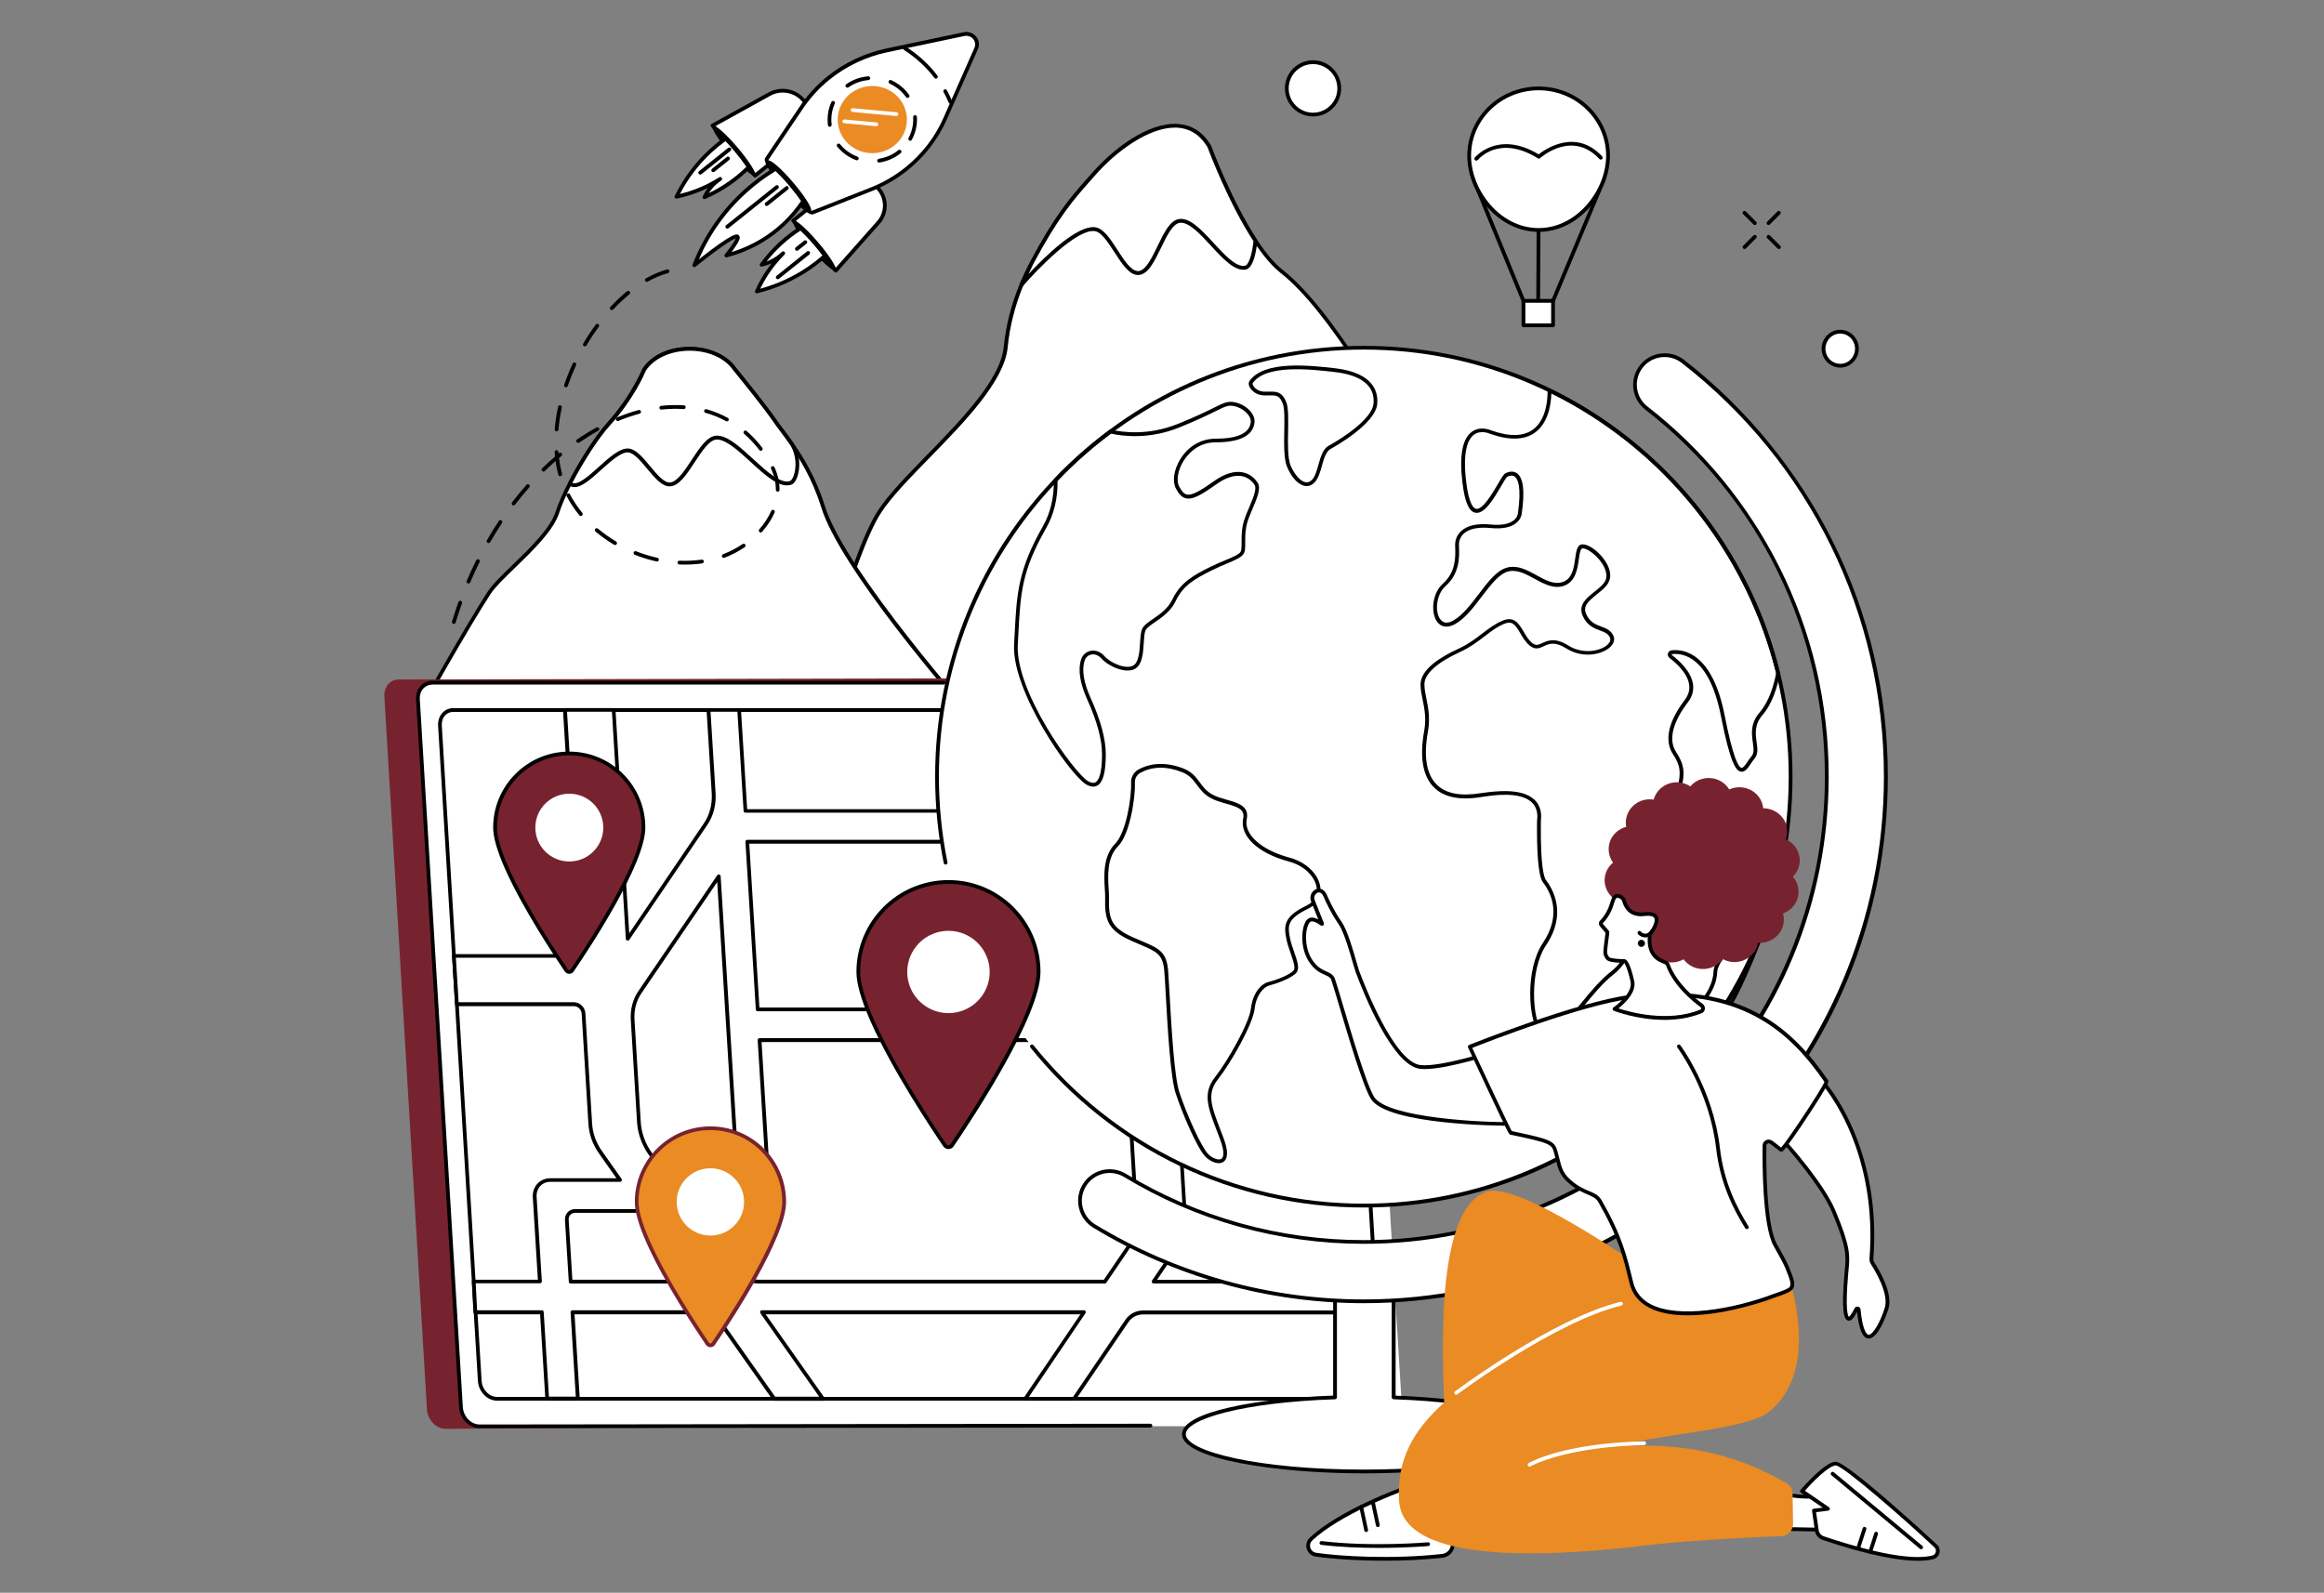 <?xml version="1.0" encoding="utf-8"?>
<!-- Generator: Adobe Illustrator 26.1.0, SVG Export Plug-In . SVG Version: 6.00 Build 0)  -->
<svg version="1.1" xmlns="http://www.w3.org/2000/svg" xmlns:xlink="http://www.w3.org/1999/xlink" x="0px" y="0px"
	 viewBox="0 0 3647 2500" style="enable-background:new 0 0 3647 2500;" xml:space="preserve">
<rect x="0" y="0" width="3647" height="2500" fill="#808080" stroke="none"/>
<style type="text/css">
	.st0{fill:#FFFFFF;}
	.st1{fill:#EA8B23;}
	.st2{fill:#77232F;}
	.st3{clip-path:url(#SVGID_00000168105562882597697530000007976785674435269040_);}
	.st4{clip-path:url(#SVGID_00000153701160099888770940000008926816337137006775_);}
	.st5{clip-path:url(#SVGID_00000161605317190508455290000013294002468664656807_);}
	.st6{clip-path:url(#SVGID_00000042716499082047238580000005944385260691882164_);}
	.st7{clip-path:url(#SVGID_00000169537411823101415760000015812399153141659787_);}
	.st8{clip-path:url(#SVGID_00000061429167095305065000000016600204200347216798_);}
	.st9{clip-path:url(#SVGID_00000107583364595733587930000004298599554261797784_);}
</style>
<g id="Background">
</g>
<g id="Illustration">
	<g id="Geography_1_">
		<path class="st0" d="M688.6,1167.9c325.3,301.7,821.7,414.9,1182,383.2c140.6-12.4,513.4-45.2,742.8-337.2
			c4-5.1,14.5-18.9,28.4-40.1L688.6,1167.9z"/>
		<path d="M1208.4,1185.6c-0.5,0-1-0.1-1.4-0.4c-1.4-0.8-1.9-2.6-1.2-4l7.7-13.8c0.8-1.4,2.6-1.9,4-1.2c1.4,0.8,1.9,2.6,1.2,4
			l-7.7,13.8C1210.4,1185.1,1209.4,1185.6,1208.4,1185.6z"/>
		<path d="M645.8,1197.4c-0.6,0-1.1-0.2-1.6-0.5c-1.4-0.9-1.8-2.7-0.9-4.1l5.6-8.6c0.9-1.4,2.7-1.7,4.1-0.9c1.4,0.9,1.8,2.7,0.9,4.1
			l-5.6,8.6C647.8,1197,646.8,1197.4,645.8,1197.4z"/>
		<g>
			<g>
				<g>
					<path class="st0" d="M2410.4,1115.3l-1140.5,18.2c0,0,63-257.1,110.2-330.2c44.2-68.3,190.2-177.2,198.1-258.1
						c3.5-36,12.7-68.8,24.7-98.1c4.9-11.9,10.3-23.3,16-34c43.9-82.4,67.1-105,94.5-136.4c51.1-58.6,140.2-113.1,181.5-50.9
						c0.3,0.4,0.6,0.9,0.9,1.4c0.6,1,1.2,1.9,1.8,2.9l0,0.1c1,2.6,32.4,86.8,72.2,147.5c13.1,20,27.1,37.4,41.3,48.5
						C2167.9,549.1,2410.4,1115.3,2410.4,1115.3z"/>
					<path d="M1269.8,1136.4c-0.9,0-1.7-0.4-2.3-1.1c-0.6-0.7-0.8-1.7-0.6-2.5c2.6-10.5,63.6-258.4,110.6-331.1
						c16.1-24.8,45.4-54.9,76.4-86.8c54.5-55.9,116.2-119.2,121.2-170c3.3-33.5,11.7-66.8,25-98.9c4.8-11.6,10.2-23.1,16.2-34.3
						c39.6-74.3,62.4-100.2,86.6-127.6c2.7-3.1,5.5-6.2,8.3-9.4c36.3-41.6,93.1-82.2,138.1-79.3c20.1,1.3,36.3,11,48.1,28.7
						c0.3,0.4,0.6,0.9,0.9,1.4c0.7,1.1,1.3,2.1,1.9,3.1c0,0.1,0.1,0.2,0.2,0.3c1.4,3.8,32.6,87.1,72,147.1
						c14.3,21.8,28,37.9,40.7,47.8c155.5,122.1,397.6,684.7,400,690.4c0.4,0.9,0.3,1.9-0.2,2.8c-0.5,0.8-1.4,1.3-2.4,1.3
						L1269.8,1136.4C1269.9,1136.4,1269.8,1136.4,1269.8,1136.4z M1844.6,201.1c-42.3,0-94.7,38.3-128.8,77.4
						c-2.8,3.2-5.6,6.4-8.3,9.5c-24,27.1-46.6,52.7-85.8,126.4c-5.9,11-11.2,22.3-15.9,33.7c-13,31.7-21.3,64.4-24.5,97.3
						c-5.2,52.8-67.7,117-122.9,173.5c-30.8,31.6-60,61.5-75.7,85.9c-43.4,67.1-100.9,293.8-108.9,325.6l1132.3-18
						c-22.2-51.2-249.1-568.3-396.5-684c-13.2-10.3-27.3-26.9-42-49.2c-39.2-59.6-70.2-142-72.4-147.8c-0.5-0.9-1.1-1.8-1.6-2.7
						c-0.3-0.4-0.5-0.8-0.8-1.2c-10.8-16.2-25.4-25-43.6-26.2C1847.5,201.1,1846.1,201.1,1844.6,201.1z"/>
				</g>
				<g>
					<path class="st0" d="M1970,377.9c0,0-3.5,40.4-16,42.3c-31.3,4.9-72-78.2-103.4-73.4c-25.7,3.9-38.1,80.3-64.1,81.7
						c-24,1.3-43.7-64.2-67.4-68.7c-35.7-6.8-116.3,87.2-116.3,87.2l16-34c43.9-82.4,69.8-108.1,97.3-139.6
						c51.1-58.6,137.5-110,178.8-47.8c0.3,0.4,0.6,0.9,0.9,1.4c0.6,1,1.2,1.9,1.8,2.9l0,0.1c1,2.6,32.4,86.8,72.2,147.5L1970,377.9z
						"/>
					<path d="M1602.9,450c-0.6,0-1.1-0.2-1.6-0.5c-1.2-0.8-1.7-2.4-1.1-3.7l16-34c39.7-74.5,64.9-103.1,89.4-130.8
						c2.8-3.1,5.6-6.3,8.3-9.5c32.6-37.4,87.4-80,134.5-76.9c20.4,1.3,36.9,11.3,49,29.5c0.3,0.4,0.6,0.9,0.9,1.4
						c0.7,1.1,1.3,2.1,1.9,3.1c0,0.1,0.1,0.2,0.2,0.3c1.4,3.8,32.6,87.1,72,147.1c0.1,0.1,0.2,0.3,0.2,0.4l0.2,0.3
						c0.2,0.5,0.3,1,0.3,1.5c-0.6,7.1-4.4,42.8-18.5,45c-17.2,2.7-35.3-16.9-54.4-37.6c-17.2-18.7-35-37.9-49-35.8
						c-11.1,1.7-20.4,20.8-29.3,39.3c-10.4,21.4-20.2,41.7-35.1,42.5c-14.2,0.9-25.8-17-38-35.8c-9.9-15.3-20.1-31-30.1-32.9
						c-28-5.3-91.4,60.4-113.5,86.2C1604.6,449.6,1603.8,450,1602.9,450z M1843.7,200.3c-41.3,0-92.2,37.1-125.3,75.1
						c-2.8,3.2-5.6,6.4-8.4,9.5c-24.2,27.4-49.3,55.7-88.5,129.5l-7.4,15.7c24.8-26.6,77.4-78.5,105.6-73.2
						c12.5,2.4,23,18.5,34,35.5c10.5,16.3,21.4,33.1,32.1,33.1c0.2,0,0.4,0,0.6,0c11.4-0.6,20.9-20.2,30.1-39.2
						c10-20.8,19.5-40.4,33.7-42.5c17.2-2.6,35.2,16.9,54.3,37.6c17.2,18.7,34.9,38,49.1,35.8c6.9-1.1,12-23,13.4-38.7
						c-39-59.6-69.8-141.4-72-147.2c-0.5-0.9-1.1-1.8-1.6-2.7c-0.3-0.4-0.5-0.8-0.8-1.2c-11.1-16.7-26-25.7-44.5-27
						C1846.6,200.4,1845.2,200.3,1843.7,200.3z"/>
				</g>
			</g>
			<g>
				<g>
					<path class="st0" d="M1530.3,1131.3l-884.4,7.1c0,0,86.4-153.9,122-208.3c18.9-28.9,93.1-82.9,107-126.3
						c4.1-12.7,11-28.4,19.5-44.9c17.9-34.9,42.5-73.1,60.7-93.3c38.7-42.9,55.3-84.2,55.8-85.4c0,0,0,0,0,0
						c28.3-43.3,112.8-43.8,142.1-0.9l0.3,0.4c3.9,4.8,45.9,56.2,62.7,80.7c6.1,8.9,15.6,20.7,26.3,35.9
						c16.7,23.8,36.1,56.1,49.5,99.2C1323.9,899,1530.3,1131.3,1530.3,1131.3z"/>
					<path d="M645.8,1141.4c-1,0-2-0.6-2.5-1.5c-0.5-0.9-0.5-2,0-2.9c0.9-1.5,86.8-154.6,122.1-208.5c7.2-11.1,21.8-25.2,38.7-41.6
						c27.9-27,59.5-57.6,67.9-84c3.9-12.2,10.7-27.9,19.7-45.4c18.6-36.2,43.2-74,61.1-93.9c38.4-42.6,55.1-84.1,55.3-84.5
						c0.1-0.3,0.2-0.5,0.4-0.7c13.8-20.9,40.9-33.6,72.6-33.9c31.7-0.3,60.1,12.4,74.3,33.2l0.5,0.6c10.8,13.2,47.2,58.2,62.5,80.5
						c2.8,4.1,6.3,8.7,10.4,14.2c4.8,6.3,10.2,13.5,15.9,21.7c14.5,20.7,35.5,53.7,49.9,100c31.6,101.7,235.8,332.4,237.8,334.7
						c0.8,0.9,1,2.1,0.5,3.2c-0.5,1.1-1.5,1.7-2.7,1.8L645.8,1141.4C645.9,1141.4,645.9,1141.4,645.8,1141.4z M1013.5,581.7
						c-1.8,4.4-18.5,44.1-56.3,86c-17.7,19.6-41.9,56.8-60.3,92.6c-8.8,17.2-15.5,32.5-19.3,44.5c-8.9,27.9-41.1,59-69.5,86.5
						c-15.9,15.4-31,30-37.9,40.5c-31.8,48.5-104.9,178-119.4,203.7l872.8-7c-30.6-34.8-205-236.2-234.8-332
						c-14.1-45.5-34.8-77.9-49.1-98.3c-5.7-8.2-11.1-15.3-15.8-21.6c-4.1-5.5-7.7-10.2-10.5-14.4c-15.1-22.2-51.5-66.9-62.2-80.1
						l-0.6-0.7c-13.1-19.2-39.2-30.8-68.4-30.8c-0.4,0-0.7,0-1.1,0C1052,550.7,1026.1,562.7,1013.5,581.7z"/>
				</g>
				<g>
					<path class="st0" d="M1240.4,758.1c-31.7,9.2-82.8-72.3-115.7-71.2c-26,0.9-47.3,72.2-73.3,73.5c-21,1.1-44.2-51.5-65.2-53.3
						c-26.2-2.3-72.1,68.8-91.9,51.9c17.9-34.9,42.5-73.1,60.7-93.3c38.7-42.9,55.3-84.2,55.8-85.4c0,0,0,0,0,0
						c28.3-43.3,112.8-43.8,142.1-0.9l0.3,0.4c3.9,4.8,45.9,56.2,62.7,80.7c6.1,8.9,15.6,20.7,26.3,35.9
						C1258.3,720.9,1250.5,755.1,1240.4,758.1z"/>
					<path d="M901.5,764.6c-3.3,0-6.3-1-9.1-3.4c-1-0.9-1.3-2.4-0.7-3.6c18.6-36.2,43.2-74,61.1-93.9c38.4-42.6,55.1-84.1,55.3-84.5
						c0.1-0.3,0.2-0.5,0.4-0.7c13.8-20.9,40.9-33.6,72.6-33.9c31.7-0.3,60.1,12.4,74.3,33.2l0.5,0.6c10.8,13.2,47.2,58.2,62.5,80.5
						c2.8,4.1,6.3,8.7,10.4,14.2c4.8,6.3,10.2,13.5,15.9,21.7c11.6,17.8,11.4,40.6,6.3,54.3c-2.4,6.6-5.9,10.8-9.9,11.9c0,0,0,0,0,0
						c-18.2,5.3-40.1-14.8-63.3-36.1c-19-17.4-38.8-35.4-53.1-35c-11.5,0.4-23.1,18.2-34.4,35.4c-12.6,19.2-24.4,37.4-38.9,38.1
						c-12.3,0.6-23.8-13.2-36-27.8c-10.1-12.2-20.6-24.7-29.6-25.5c-10.8-0.9-26.8,13.4-42.3,27.3
						C928.2,751.2,913.3,764.6,901.5,764.6z M898.2,757.9c9.2,4,25.6-10.8,41.5-25.1c17.1-15.4,33.3-29.9,46.8-28.8
						c11.4,1,22.2,13.9,33.6,27.6c10.7,12.9,21.7,26.2,31.1,25.7c11.4-0.6,23-18.3,34.2-35.4c12.6-19.3,24.6-37.6,39.1-38.1
						c0.3,0,0.5,0,0.8,0c16.7,0,36,17.8,56.5,36.6c21,19.2,42.6,39.1,57.6,34.8c1.6-0.5,4-2.9,6-8.3c4.6-12.3,4.8-32.9-5.7-48.9
						c-5.7-8.1-11-15.2-15.7-21.5c-4.1-5.5-7.7-10.2-10.5-14.4c-15.1-22.2-51.5-66.9-62.2-80.1l-0.6-0.7
						c-13.1-19.2-39.2-30.8-68.4-30.8c-0.4,0-0.7,0-1.1,0c-29.2,0.3-55.2,12.3-67.7,31.3c-1.8,4.4-18.5,44.1-56.3,86
						C940,686.8,916.5,722.8,898.2,757.9z M1240.4,758.1L1240.4,758.1L1240.4,758.1z"/>
				</g>
			</g>
		</g>
		<g>
			<g>
				<path class="st2" d="M2123.9,2234.6l-1424.6,8.1c-14.9,0-28.3-14-29.3-30.5l-66.8-1118.8c-0.9-15.1,9-26.9,22.5-26.9l1422.7-2.7
					c14.9,0,30.7,16.7,31.7,33.2l66.8,1118.8C2147.8,2231,2137.5,2234.6,2123.9,2234.6z"/>
				<path class="st0" d="M2177.7,2238.6H752.6c-14.9,0-28.3-13.8-29.3-30.1l-67.5-1110.6c-0.9-14.9,9-26.5,22.5-26.5h1425.1
					c14.9,0,28.3,13.8,29.3,30.1l67.5,1110.6C2201.2,2227,2191.3,2238.6,2177.7,2238.6z"/>
				<path d="M2145.6,1316.5c-1.5,0-2.9-1.2-2.9-2.8l-12.9-212.1c-0.9-14.8-12.9-27.4-26.3-27.4h-92.3c-1.6,0-3-1.3-3-3s1.3-3,3-3
					h92.3c16.4,0,31.1,15.1,32.2,32.9l12.9,212.1c0.1,1.6-1.1,3-2.8,3.1C2145.7,1316.5,2145.7,1316.5,2145.6,1316.5z"/>
				<path d="M752.6,2241.6c-16.4,0-31.1-15.1-32.2-32.9l-67.5-1110.6c-0.5-8.5,2.1-16.3,7.4-21.9c4.7-5,11.1-7.7,18.1-7.7h802.4
					c1.6,0,3,1.3,3,3s-1.3,3-3,3H678.4c-5.3,0-10.2,2.1-13.8,5.9c-4.2,4.4-6.2,10.6-5.8,17.5l67.5,1110.6
					c0.9,14.8,12.9,27.4,26.3,27.4l1052.7-1.2c1.6,0,3,1.3,3,3c0,1.6-1.3,3-3,3L752.6,2241.6z"/>
				<g>
					<path class="st0" d="M2146.9,2195.6H780c-13.8,0-26.2-12.8-27.1-27.9L690.4,1139c-0.8-13.8,8.3-24.6,20.9-24.6h1366.9
						c13.8,0,26.2,12.8,27.1,27.9l62.5,1028.6C2168.6,2184.8,2159.4,2195.6,2146.9,2195.6z"/>
					<path d="M2146.9,2198.5H780c-15.3,0-29-14.1-30-30.7l-62.5-1028.6c-0.5-7.9,2-15.2,6.9-20.5c4.4-4.7,10.4-7.2,16.9-7.2h1366.9
						c15.3,0,29,14.1,30,30.7l62.5,1028.6c0.5,7.9-2,15.2-6.9,20.5C2159.4,2195.9,2153.4,2198.5,2146.9,2198.5z M711.2,1117.4
						c-4.9,0-9.3,1.9-12.6,5.4c-3.8,4-5.7,9.8-5.3,16.1l62.5,1028.6c0.8,13.6,11.9,25.1,24.1,25.1h1366.9c4.9,0,9.3-1.9,12.6-5.4
						c3.8-4,5.7-9.7,5.3-16.1l-62.5-1028.6c-0.8-13.6-11.9-25.1-24.1-25.1H711.2z"/>
				</g>
			</g>
			<g>
				<path class="st0" d="M1824.3,1321.2h291.7l-2.9-48.3h-291.7l-9.6-158.4h-76.4l9.6,158.4h-575.3l-9.8-158.4h-48.1l8.1,130.6
					c1.1,17.9-3.4,35-12.8,48.9L985,1473.7l-22-359.2h-76.4l23.7,386.2H712.3l4.7,75.8h183.8c7.7,0,14.5,6.6,15,14.5l10.6,173.4
					c1,15.5,6.5,31,15.9,44.3l30.9,43.8H863.5c-14.6,0-25.3,11.7-24.3,26.7l8.2,132.5H743.4l2.6,48.3h104.4l8.4,135.6h48.1
					l-8.4-135.6h220.9l95.6,135.6h76.4l-95.6-135.6h505.3l-92.1,135.6h76.4l83.1-122.3c5.7-8.4,15.1-13.3,25.7-13.3h366.6l-2.8-48.3
					h-347.7l39.3-57.9c7.5-11.1,11.1-24.8,10.3-39.2L1824.3,1321.2z M1747.9,1321.2l15.9,263.2H1189l-16.3-263.2H1747.9z
					 M1020.5,1811.1c-10.6-15-16.8-32.4-17.9-49.8l-9.8-160.3c-1-16,3-31.2,11.4-43.5l123.7-181.7l27.6,444.2
					c1.1,18.2-11.8,32.5-29.6,32.5h-76.3L1020.5,1811.1z M895.5,2011.7l-6-96.6c-0.5-8.1,5.2-14.3,13.1-14.3h104.6l78.2,111H895.5z
					 M1143.7,1985.9l-60.1-85.2h78.3c26.3,0,45.5-21.2,43.7-48.3h-0.1l-13.6-219.8h574.7l16.6,275.5c1.1,18.4-3.5,36-13.2,50.3
					l-36.2,53.3H1191C1172.9,2011.7,1154.9,2001.9,1143.7,1985.9z"/>
				<path d="M1685.5,2198.5H1609c-1.1,0-2.1-0.6-2.6-1.6c-0.5-1-0.4-2.1,0.2-3l88.9-131h-494l92.3,131c0.6,0.9,0.7,2.1,0.2,3.1
					c-0.5,1-1.5,1.6-2.6,1.6h-76.4c-1,0-1.9-0.5-2.4-1.3l-94.7-134.4H901.6l8.2,132.5c0.1,0.8-0.2,1.6-0.8,2.2
					c-0.6,0.6-1.3,0.9-2.2,0.9h-48.1c-1.6,0-2.9-1.2-2.9-2.8l-8.2-132.8H746c-1.6,0-2.9-1.2-3-2.8l-2.6-48.3c0-0.8,0.3-1.6,0.8-2.2
					c0.6-0.6,1.3-0.9,2.1-0.9h100.8l-8-129.4c-0.5-8.2,2.1-15.9,7.4-21.5c5.1-5.4,12.2-8.4,19.9-8.4h104l-27.6-39.2
					c-9.7-13.8-15.4-29.6-16.4-45.8l-10.6-173.4c-0.4-6.4-5.9-11.7-12-11.7H717c-1.6,0-2.9-1.2-2.9-2.8l-4.7-75.8
					c0-0.8,0.2-1.6,0.8-2.2c0.6-0.6,1.3-0.9,2.2-0.9H907l-23.5-383c0-0.8,0.2-1.6,0.8-2.2c0.6-0.6,1.3-0.9,2.2-0.9H963
					c1.6,0,2.9,1.2,2.9,2.8l21.5,350.6l117.2-172.6c9.1-13.4,13.3-29.7,12.3-47l-8.1-130.6c-0.1-0.8,0.2-1.6,0.8-2.2
					c0.6-0.6,1.3-0.9,2.2-0.9h48.1c1.6,0,2.9,1.2,2.9,2.8l9.7,155.7h569.4l-9.4-155.3c0-0.8,0.2-1.6,0.8-2.2
					c0.6-0.6,1.3-0.9,2.2-0.9h76.4c1.6,0,2.9,1.2,2.9,2.8l9.4,155.7h288.9c1.6,0,2.9,1.2,2.9,2.8l2.9,48.3c0,0.8-0.2,1.6-0.8,2.2
					c-0.6,0.6-1.3,0.9-2.2,0.9h-288.6l35.4,590.2c0.9,15.1-2.8,29.3-10.8,41l-36.2,53.3H2158c1.6,0,2.9,1.2,2.9,2.8l2.8,48.3
					c0,0.8-0.2,1.6-0.8,2.2c-0.6,0.6-1.3,0.9-2.1,0.9h-366.6c-9.6,0-18.1,4.4-23.3,12l-83.1,122.3
					C1687.4,2198,1686.5,2198.5,1685.5,2198.5z M1614.6,2192.6h69.3l82.2-121.1c6.3-9.3,16.5-14.6,28.1-14.6h363.4l-2.4-42.4h-344.9
					c-1.1,0-2.1-0.6-2.6-1.6c-0.5-1-0.4-2.1,0.2-3l39.3-57.9c7.2-10.6,10.6-23.6,9.8-37.4l-35.6-593.4c0-0.8,0.2-1.6,0.8-2.2
					c0.6-0.6,1.3-0.9,2.2-0.9h288.6l-2.6-42.4h-288.9c-1.6,0-2.9-1.2-2.9-2.8l-9.4-155.7h-70.5l9.4,155.3c0,0.8-0.2,1.6-0.8,2.2
					c-0.6,0.6-1.3,0.9-2.2,0.9h-575.3c-1.6,0-2.9-1.2-2.9-2.8l-9.7-155.7h-42.2l7.9,127.5c1.2,18.7-3.4,36.2-13.3,50.7l-122.1,179.8
					c-0.7,1-2,1.5-3.2,1.2c-1.2-0.3-2.1-1.4-2.2-2.7l-21.8-356.5h-70.5l23.5,383c0,0.8-0.2,1.6-0.8,2.2c-0.6,0.6-1.3,0.9-2.2,0.9
					H715.4l4.3,69.9h181c9.2,0,17.4,7.9,17.9,17.3l10.6,173.4c0.9,15,6.2,29.8,15.3,42.7l30.9,43.8c0.6,0.9,0.7,2.1,0.2,3.1
					c-0.5,1-1.5,1.6-2.6,1.6H863.5c-6.1,0-11.6,2.3-15.6,6.5c-4.1,4.4-6.2,10.5-5.8,17.1l8.2,132.5c0.1,0.8-0.2,1.6-0.8,2.2
					c-0.6,0.6-1.3,0.9-2.2,0.9H746.5l2.2,42.4h101.6c1.6,0,2.9,1.2,2.9,2.8l8.2,132.8h42.2l-8.2-132.5c-0.1-0.8,0.2-1.6,0.8-2.2
					c0.6-0.6,1.3-0.9,2.2-0.9h220.9c1,0,1.9,0.5,2.4,1.3l94.7,134.4h69.2l-92.3-131c-0.6-0.9-0.7-2.1-0.2-3.1c0.5-1,1.5-1.6,2.6-1.6
					h505.3c1.1,0,2.1,0.6,2.6,1.6c0.5,1,0.4,2.1-0.2,3L1614.6,2192.6z M1733.9,2014.6H1191c-19,0-38-10.3-49.7-27l-60.1-85.3
					c-0.6-0.9-0.7-2.1-0.2-3.1c0.5-1,1.5-1.6,2.6-1.6h78.3c11.6,0,22.2-4.5,29.8-12.6c7.8-8.3,11.7-19.7,11-32
					c-0.1-0.2-0.1-0.4-0.1-0.6l-13.6-219.8c-0.1-0.8,0.2-1.6,0.8-2.2c0.6-0.6,1.3-0.9,2.2-0.9h574.7c1.6,0,2.9,1.2,2.9,2.8
					l16.6,275.5c1.2,19.2-3.6,37.2-13.7,52.1l-36.2,53.3C1735.8,2014.1,1734.9,2014.6,1733.9,2014.6z M1146.1,1984.2
					c10.6,15.1,27.9,24.5,44.9,24.5h541.3l35.3-52c9.4-13.8,13.8-30.6,12.7-48.4l-16.4-272.7h-568.8l13.4,216
					c0.1,0.2,0.1,0.4,0.1,0.6c0.9,14.2-3.5,27.3-12.6,37c-8.7,9.3-20.8,14.4-34.1,14.4h-72.6L1146.1,1984.2z M1085.4,2014.6H895.5
					c-1.6,0-2.9-1.2-2.9-2.8l-6-96.6c-0.3-4.8,1.2-9.2,4.3-12.5c3-3.2,7.1-4.9,11.7-4.9h104.6c1,0,1.9,0.5,2.4,1.3l78.2,111
					c0.6,0.9,0.7,2.1,0.2,3.1C1087.5,2014,1086.5,2014.6,1085.4,2014.6z M898.2,2008.7h181.4l-74-105.1H902.5
					c-2.9,0-5.5,1.1-7.4,3.1c-2,2.1-2.9,5-2.7,8.1L898.2,2008.7z M1125.9,1855.3h-76.3c-1,0-1.9-0.5-2.4-1.3l-29.1-41.3
					c-10.9-15.5-17.3-33.3-18.4-51.4l-9.8-160.3c-1-16.7,3.1-32.4,11.9-45.4l123.7-181.7c0.7-1,2-1.5,3.2-1.2
					c1.2,0.3,2.1,1.4,2.2,2.7l27.6,444.2c0.6,9.8-2.5,18.9-8.8,25.6C1143.5,1851.8,1135.1,1855.3,1125.9,1855.3z M1051.1,1849.4
					h74.8c7.6,0,14.5-2.9,19.4-8.1c5.2-5.5,7.7-13,7.2-21.2l-27-435.6l-118.9,174.5c-8.1,11.9-11.9,26.3-10.9,41.7l9.8,160.3
					c1,17,7,33.7,17.3,48.3L1051.1,1849.4z M1763.8,1587.3H1189c-1.6,0-2.9-1.2-2.9-2.8l-16.3-263.2c-0.1-0.8,0.2-1.6,0.8-2.2
					c0.6-0.6,1.3-0.9,2.2-0.9h575.2c1.6,0,2.9,1.2,2.9,2.8l15.9,263.2c0,0.8-0.2,1.6-0.8,2.2
					C1765.3,1587,1764.6,1587.3,1763.8,1587.3z M1191.7,1581.4h568.9l-15.5-257.2h-569.3L1191.7,1581.4z"/>
			</g>
		</g>
		<g>
			<g>
				<g>
					<ellipse class="st0" cx="2140.2" cy="1219.1" rx="669.8" ry="673.2"/>
					<g>
						<path d="M2050.5,763c-1,0-2-0.1-3.1-0.3c-10-1.9-20.3-12.8-27.4-29.3c-5.4-12.4-5-35.3-4.6-57.4c0.3-17.8,0.6-34.6-2.3-42.2
							c-5.2-13.6-10.3-13.4-22.6-13.2c-1.8,0-3.7,0.1-5.8,0.1c-12.3,0-20.4-7-23.5-12.9c-1.9-3.7-2.2-7.1-0.6-9.4
							c22.5-33.2,95.2-24.8,134.3-20.4c61.9,7.1,68.1,38.4,66.3,56.4c-3.1,31-66.2,66.5-73.4,70.4c-7,3.9-10.2,15.2-13.3,26.2
							c-2.8,10-5.7,20.3-11.8,26.5C2059.1,761.1,2055,763,2050.5,763z M1994.8,614.7c10.3,0,18,1.7,23.9,17c3.3,8.7,3,26,2.7,44.4
							c-0.4,20.5-0.8,43.7,4.1,55c6.2,14.2,15.3,24.4,23.1,25.8c3.7,0.7,7-0.5,10.1-3.6c5-5,7.7-14.6,10.3-23.9
							c3.4-12.1,6.9-24.7,16.1-29.8c25.1-13.7,68.1-43.1,70.3-65.8c2.8-27.7-18.4-45-61.1-49.9c-37.8-4.3-108.2-12.4-128.7,17.8
							c-0.1,0.4,0,2.1,1.6,4.5c2.8,4.2,8.9,8.6,17.6,8.6c2,0,3.9,0,5.7-0.1C1991.9,614.7,1993.4,614.7,1994.8,614.7z M1965.5,601.7
							L1965.5,601.7L1965.5,601.7z"/>
						<path d="M1912.7,1825.7c-7,0-15.1-4.3-20.8-9.9c-12.9-13-36-66.6-46.8-99.3c-8.4-25.3-12.8-103.7-15.7-155.6
							c-0.9-15.6-1.6-29.1-2.3-36.8c-2.2-26.3-11.9-30.4-37.7-41.4c-4.3-1.8-9-3.8-14.2-6.1c-38-17-41.7-33.9-40.9-68.6
							c0.1-3.1-0.2-7.3-0.5-12c-1.3-20.8-3.3-52.1,16.3-71.8c16.9-17,25.9-72.5,24.9-95.8c-0.4-8.4,4-16.2,11.3-20.4
							c13.9-7.8,37.4-14.5,70.3-2c13.8,5.3,20.1,13.8,26.2,22c5.1,7,10,13.6,19.4,18.9c6.7,3.8,15,6.1,23,8.4
							c17.5,4.9,35.5,10,31.3,30.2c-5,23.8,22.6,48.8,67,60.6c26.6,7.1,46.6,26.7,48.6,47.7c1.3,14.1-5.8,26.1-19.6,32.7
							c-32.5,15.7-32.1,26.5-28.2,45.8c1.4,7.2,4.1,14.7,6.6,22c4.8,13.8,9,25.8,3.6,32.3c-7.5,9-31.7,17.4-42.2,20.1
							c-9.5,2.4-21,15-23.5,37c-2.8,24.1-36.8,84.1-57.6,110.5c-17.8,22.6-10.3,42.2,4.7,81.1c1.2,3.2,2.5,6.6,3.8,10
							c7.8,20.4,7.8,33.4,0,38.4C1917.7,1825.2,1915.3,1825.7,1912.7,1825.7z M1821.6,1205c-13.9,0-24.7,3.9-32.3,8.2
							c-5.4,3-8.6,8.8-8.3,15c0.9,21.1-7.1,80.6-26.6,100.2c-17.7,17.7-15.8,47.5-14.6,67.2c0.3,4.9,0.6,9.1,0.5,12.5
							c-0.7,33.3,2.3,47.4,37.4,63c5.1,2.3,9.8,4.3,14.1,6.1c26.7,11.3,38.9,16.5,41.3,46.4c0.6,7.9,1.4,20.7,2.3,37
							c2.7,48.5,7.2,129.6,15.4,154.1c11.6,34.9,34.4,85.9,45.4,97c5.8,5.9,15.8,10.2,20.5,7.2c2.3-1.5,6.8-7.6-2.3-31.3
							c-1.3-3.5-2.6-6.8-3.8-10c-15.3-39.7-23.7-61.6-3.9-86.9c19.8-25.2,53.7-84.7,56.3-107.5c2.9-24.9,16.1-39.1,28-42
							c12.8-3.2,33.5-11.3,39.1-18.1c3.3-3.9-0.8-15.4-4.6-26.5c-2.6-7.5-5.3-15.2-6.8-22.8c-4.2-21.1-4.2-35.1,31.4-52.3
							c11.6-5.6,17.4-15.1,16.3-26.8c-1.4-15.2-15.9-35.1-44.2-42.6c-48.4-12.9-77-40-71.3-67.5c3-14.1-8.4-18.1-27.1-23.3
							c-8.4-2.4-17-4.8-24.3-8.9c-10.5-6-16-13.4-21.3-20.5c-5.8-7.9-11.3-15.3-23.5-20C1842.1,1206.9,1831.1,1205,1821.6,1205z
							 M1787.8,1210.6L1787.8,1210.6L1787.8,1210.6z"/>
						<path d="M2428.3,1629.8c-4.3,0-8.5-2.1-12-6.3c-18.4-21.3-23.1-101.7,4.8-143.2c30-44.6,12.9-79,0.1-95.6
							c-8.2-10.6-9.5-56.5-9.2-93.1l0-2c0-0.5,0.1-1.2,0.2-2.1c0.5-5.5,1.8-18.5-8.5-28.2c-12.9-12.1-39.3-14.9-78.2-8.4
							c-34.4,5.8-59.8,0.6-75.5-15.3c-17.4-17.6-22.5-47.5-15-88.6c3.5-19.4,0.3-35.1-2.5-48.9c-1.7-8.3-3.3-16.1-3.3-23.7
							c0-23.9,32-43.5,58.9-55.8c15.9-7.3,27.2-15.9,38.1-24.3c10.2-7.8,19.9-15.2,32-20.2c18.1-7.5,25.5,5.1,32.7,17.2
							c3.7,6.4,7.6,13,13.2,17.7c6,5,9.8,3.3,16.1,0.4c8.5-3.9,20-9.3,40.7,3.7c23.7,14.9,50.3,8.5,60.9-0.4
							c2.7-2.2,6.8-6.8,4.7-11.7c-2.7-6.6-8.4-8.7-15.7-11.4c-9.1-3.4-20.4-7.6-27.1-23c-7.6-17.1,6.3-28.2,18.6-37.9
							c8.2-6.5,16.8-13.3,18.3-21.3c1.6-8-2.3-18.5-10.6-28.6c-8.5-10.3-19.8-18.1-26.5-18.1c-3.4,0-4.6,8.2-5.8,16.8
							c-2.1,15-5,35.4-23.2,41.9c-16.1,5.6-31.4-2.8-46.3-10.9c-13-7.1-26.4-14.5-39.8-11.9c-15.1,2.9-28.7,20.9-43.2,39.9
							c-12.7,16.8-25.9,34.1-41.6,43c-11.7,6.6-22.1,5.2-28.5-3.8c-10.1-14.2-7.8-44.6,9.4-59.8c20.5-18.2,19.6-42.9,19.1-56.3
							c-0.1-1.8-0.1-3.4-0.1-4.7c0-3.8,0.9-13.6,9.7-21.5c9.7-8.8,25.3-12.2,46.4-10.1c16.5,1.6,29-0.8,36.2-6.8
							c5.7-4.8,6.2-10.3,6.2-10.5c6.1-42.9-0.5-54.7-5-57.9c-3.8-2.8-8.7-1.3-12.1,0.5c-1.4,1-5.4,7.9-9,14.1
							c-11.1,19-26.3,45.1-40.8,42.1c-10.1-2.1-16.5-17-20.1-47c-5.2-42.3-0.2-69.3,14.8-80.1c13.2-9.5,28.8-2.8,30.7-2
							c28.1,9.9,49.8,9.5,64.8-1.2c21.5-15.4,23.5-48.2,23.3-61.6c0-1,0.5-2,1.4-2.5c0.9-0.5,2-0.6,2.9-0.2
							c87.7,42.7,166.8,105.4,228.6,181.5c62.5,76.9,108.1,168.3,131.7,264.2c0.1,0.4,0.1,0.8,0,1.3c-3.7,19.5-11.4,46.7-27.4,65.2
							c-13,15-11,29.7-9.2,42.6c1.4,9.9,2.7,19.2-3.7,26.3c-1.8,2-3.6,4.7-5.4,7.4c-4.5,6.8-9.2,13.8-15.8,12.5
							c-7.5-1.5-16.5-13.1-31.1-87.3c-18.4-93.5-59.7-99.1-76.6-97.2c-0.5,0.1-0.7,0.4-0.7,0.6c-0.1,0.3,0,0.6,0.3,0.8
							c11.2,8.5,30.4,25.7,33.2,46.1c1.3,9.9-1.3,19.3-8,28c-24.3,31.8-30.9,59.6-18.4,78.4c12.6,19.1,14.5,33.3,7.5,58.4
							c-2.6,9.3-10.2,18.9-18.3,29.1c-15.2,19.2-32.4,40.9-19.1,64.9c22.7,41.1-31.1,167.7-67.9,196.1c-17,13.1-32.4,32-47.3,50.2
							c-17.3,21.2-33.7,41.2-50.4,49.2C2432.7,1629.3,2430.5,1629.8,2428.3,1629.8z M2361.4,1241.7c21.3,0,36.8,4.5,46.4,13.4
							c12.4,11.6,10.9,27.2,10.3,33.1c-0.1,0.7-0.1,1.2-0.1,1.6l0,2.1c-0.7,70.5,5.4,86,8,89.4c11.1,14.4,33.4,53.1,0.1,102.5
							c-26.1,38.8-22.2,116.4-5.3,136c4.8,5.5,8.9,4.5,11.5,3.2c15.5-7.4,31.4-26.9,48.3-47.6c15.1-18.5,30.8-37.6,48.3-51.1
							c38-29.4,86.1-152.8,66.3-188.6c-15.2-27.5,4.1-51.8,19.7-71.4c7.7-9.7,15-18.9,17.2-27c7.2-26,3.6-38-6.8-53.6
							c-8.1-12.2-16.4-39.4,18.7-85.3c5.6-7.4,7.9-15.3,6.8-23.6c-2.5-18.2-20.4-34.2-30.9-42.1c-2.2-1.7-3.1-4.4-2.4-7.1
							c0.7-2.7,3-4.6,5.8-4.9c18.5-2.1,63.7,3.6,83.1,101.9c13.1,66.6,21.6,81.7,26.5,82.6c2.6,0.5,6.6-5.3,9.7-10
							c1.9-2.8,3.8-5.7,5.9-8c4.5-5,3.5-12.3,2.2-21.6c-1.9-13.5-4.2-30.2,10.6-47.3c15-17.3,22.4-43,26-61.8
							c-47.5-191.9-176-351.7-352.8-439.2c-0.4,16.2-4.3,46.3-25.8,61.7c-16.6,11.9-40.3,12.5-70.3,1.9c-0.1,0-0.2-0.1-0.3-0.1
							c-0.1-0.1-14-6.5-24.9,1.4c-9,6.5-18.4,24.7-12.3,74.5c4.2,34.6,11.5,41.1,15.5,41.9c10.3,2.1,26-24.8,34.5-39.3
							c6.1-10.4,8.9-15.1,11.5-16.4c6.9-3.5,13.4-3.5,18.2,0c10,7.2,12.5,27.9,7.4,63.3c0,0.1-0.5,7.8-8.1,14.3
							c-8.6,7.3-22.3,10.1-40.8,8.3c-19.1-1.9-33.6,1.1-41.9,8.6c-7,6.3-7.7,14.1-7.7,17.1c0,1.3,0.1,2.8,0.1,4.5
							c0.5,14.3,1.5,40.9-21.1,60.9c-14.8,13.1-17.1,40-8.5,51.9c5.9,8.2,14.6,5.7,20.8,2.1c14.6-8.3,27.4-25.2,39.8-41.5
							c15.2-20,29.5-38.8,46.8-42.1c15.5-3,29.9,4.9,43.8,12.6c14.3,7.9,27.9,15.3,41.5,10.5c14.9-5.2,17.3-22.9,19.3-37.1
							c1.6-11.8,3.1-21.9,11.6-21.9c8.5,0,21.3,8.3,31,20.2c5.6,6.8,14.5,20.2,11.8,33.5c-2,10.1-11.4,17.5-20.4,24.7
							c-14.1,11.2-22.2,18.8-16.9,30.9c5.8,13,14.9,16.5,23.8,19.8c7.5,2.8,15.4,5.8,19.1,14.7c2.6,6.2,0.2,12.9-6.4,18.5
							c-12.3,10.4-41.5,17.5-67.9,0.9c-18-11.3-27.1-7.1-35.1-3.3c-6.6,3.1-13.4,6.3-22.3-1.2c-6.4-5.4-10.7-12.7-14.5-19.2
							c-7.8-13.3-12.5-20.1-25.3-14.8c-11.4,4.7-20.7,11.9-30.6,19.5c-10.7,8.2-22.7,17.4-39.2,25c-35.7,16.3-55.4,34.2-55.4,50.4
							c0,7.1,1.5,14.6,3.1,22.6c2.9,14.4,6.2,30.6,2.5,51.2c-7.1,39.2-2.6,67.2,13.4,83.4c14.3,14.5,37.9,19,70.3,13.6
							C2338.3,1242.9,2350.6,1241.7,2361.4,1241.7z"/>
						<path d="M1715.6,1234.7c-3.4,0-7.2-1.2-11.3-3.6c-25.6-15.1-117-146.9-112.9-219.6c0.3-5.8,0.6-11.3,0.9-16.7
							c3.2-62.5,5.2-100.2,44.2-168.6c12-21.1,17.8-45.6,17.2-72.8c0-0.8,0.3-1.5,0.8-2.1c26.5-27.8,55.6-53.5,86.4-76.4
							c0.7-0.5,1.6-0.7,2.4-0.5c19.7,4.5,59.6,9.2,104.7-8.9c29.2-11.7,46.3-20.2,57.6-25.8c15-7.4,20.6-10.2,30.8-8.5
							c18.4,3.1,33.8,18.3,32.3,31.9c-2.3,20.7-22.9,31.2-61.2,31.2c-29.4,0-45.1,20.9-50.6,29.9c-8.6,14.2-11.2,30.4-6.5,39.3
							c4.3,8,7.7,11.7,12,12.7c7.2,1.7,19-4.1,42-20.5c16.9-12.1,32.3-16.9,45.8-14.3c13.7,2.7,21,12.4,23.5,16.5
							c5.4,8.7-0.7,23.2-7.8,39.9c-3,7-6.1,14.3-8.2,21.1c-3.7,11.9-3.6,23-3.6,31.9c0,7.5,0.1,13.4-2,17.6
							c-3.1,6.2-13.2,10.4-27.1,16.3c-7.4,3.1-15.7,6.6-24.4,11c-26.2,13.2-44.3,23.6-55.6,47.7c-7.5,16-21.3,25.4-32.3,32.9
							c-7.1,4.9-13.2,9.1-15.1,13.3c-1.7,3.9-2.2,11.4-2.7,19.3c-1,15.8-2.1,33.7-13.3,40.6c-14.5,8.8-42.2-3.6-53.2-16
							c-4.5-5-10.2-7.3-15.9-6.1c-4.9,1-8.7,4.4-10.3,9.2c-4.9,14.7-1.7,34.6,9.4,59.2c15.7,34.7,23.7,64.4,23.7,88.1
							c0,28-4.3,44.1-13.2,49.1C1720.1,1234.1,1717.9,1234.7,1715.6,1234.7z M1659.6,754.5c0.4,27.8-5.6,52.9-18,74.6
							c-38.4,67.2-40.2,102.3-43.5,166c-0.3,5.4-0.6,10.9-0.9,16.7c-4.1,74.2,89,201.8,110,214.2c5,2.9,9,3.6,12,1.9
							c4.6-2.7,10.2-12.4,10.2-44c0-22.9-7.8-51.8-23.1-85.7c-11.7-26-15-47.3-9.6-63.5c2.2-6.8,7.8-11.7,14.7-13.1
							c7.6-1.6,15.7,1.4,21.5,8c10.5,11.9,35,21.5,45.7,14.9c8.6-5.2,9.6-22.2,10.5-35.9c0.6-8.8,1-16.5,3.2-21.4
							c2.6-5.8,9.3-10.4,17.2-15.8c10.4-7.2,23.5-16.1,30.3-30.6c13.1-27.7,36.1-39.3,58.3-50.4c8.9-4.5,17.3-8,24.8-11.1
							c11.8-4.9,22-9.2,24.1-13.4c1.5-2.9,1.4-8.5,1.4-14.9c0-9.4-0.1-21,3.8-33.7c2.2-7.1,5.3-14.5,8.4-21.6
							c5.9-14,12-28.4,8.2-34.5c-2.1-3.4-8.3-11.5-19.7-13.8c-11.8-2.3-25.6,2.1-41.2,13.3c-25.2,18.1-37.4,23.7-46.8,21.5
							c-7.6-1.8-12.1-8.6-15.9-15.7c-5.7-10.8-3.1-29,6.6-45.1c12.5-20.8,32.8-32.8,55.6-32.8c34.8,0,53.5-8.7,55.4-26
							c1.1-10.3-12.4-22.9-27.4-25.4c-8.3-1.4-12.7,0.8-27.2,7.9c-11.4,5.6-28.6,14.1-58,26c-45.7,18.4-86.1,14-106.9,9.5
							C1713.5,702.7,1685.3,727.6,1659.6,754.5z"/>
						<path d="M2606.4,1705.3c-0.3,0-0.6,0-0.8-0.1c-1-0.3-1.8-1.1-2.1-2.2c-3.6-15.3-3.6-34.9-3.5-50.6l0-4.7
							c0-27.9,27.6-44.6,44.2-54.5c17.4-10.5,43.6-39.2,44.7-67.6c1-27,51-63.8,69.4-64.9c7.6-0.5,8.8,4.6,9,6.1
							c0.1,0.5,0,1-0.2,1.5c-51.1,131.2-69.4,149.1-157.5,235l-1.2,1.2C2607.9,1705,2607.2,1705.3,2606.4,1705.3z M2759.3,1466.6
							c-0.2,0-0.4,0-0.6,0c-16.1,1-63,35.8-63.9,59.2c-1.1,30.9-28.5,61-47.5,72.5c-16.4,9.9-41.3,24.9-41.3,49.5l0,4.7
							c0,13.6-0.1,30.2,2.3,44c84.8-82.7,103.2-101.5,153.1-229.3C2761.1,1466.9,2760.5,1466.6,2759.3,1466.6z M2691.8,1525.7
							L2691.8,1525.7L2691.8,1525.7z"/>
					</g>
				</g>
				<path d="M2140.2,1895.3c-204,0-394.6-91.5-523.1-251c-1-1.3-0.8-3.1,0.4-4.2c1.3-1,3.1-0.8,4.2,0.4
					c127.4,158.1,316.4,248.8,518.5,248.8c367.7,0,666.8-300.7,666.8-670.3s-299.1-670.3-666.8-670.3s-666.8,300.7-666.8,670.3
					c0,45.3,4.5,90.5,13.4,134.5c0.3,1.6-0.7,3.2-2.3,3.5c-1.6,0.3-3.2-0.7-3.5-2.3c-9-44.3-13.5-90-13.5-135.6
					c0-180.6,70-350.4,197-478.1c127.1-127.7,296-198.1,475.7-198.1c179.7,0,348.6,70.3,475.7,198.1
					c127.1,127.7,197,297.5,197,478.1s-70,350.4-197,478.1C2488.8,1824.9,2319.9,1895.3,2140.2,1895.3z"/>
			</g>
			<g>
				<g>
					<path class="st0" d="M2187,2193.3v-200.7h-92v200.7c-134.5,4.5-237.2,28.7-237.2,57.8c0,32.3,126.6,58.5,282.9,58.5
						c156.2,0,282.9-26.2,282.9-58.5C2423.6,2222,2321.2,2197.9,2187,2193.3z"/>
					<path d="M2140.7,2312.6c-140.5,0-285.8-23-285.8-61.5c0-35.9,122.4-56.5,237.2-60.6v-197.8c0-1.6,1.3-3,3-3h92c1.6,0,3,1.3,3,3
						v197.9c114.5,4.2,236.6,24.8,236.6,60.6C2426.6,2289.6,2281.2,2312.6,2140.7,2312.6z M2098,1995.6v197.7c0,1.6-1.3,2.9-2.9,3
						c-146.7,4.9-234.3,31.7-234.3,54.8c0,26.8,112.5,55.6,279.9,55.6c167.4,0,279.9-28.7,279.9-55.6c0-23-87.4-49.8-233.7-54.8
						c-1.6-0.1-2.9-1.4-2.9-3v-197.8H2098z"/>
				</g>
				<g>
					<path class="st0" d="M1702.9,1858.5c-15,22-8.5,52.1,14.3,66c123.5,75,268.2,118.1,423,118.1c452.5,0,819.2-368.7,819.2-823.5
						c0-265.3-124.8-501.2-318.5-651.8c-21.1-16.4-51.7-11.7-66.9,10.3c-14,20.3-9.7,47.9,9.8,63.1c172.1,133.6,283,343,283,578.5
						c0,403.3-325.3,730.3-726.6,730.3c-137.1,0-265.3-38.1-374.7-104.5C1744.3,1832.1,1716.8,1838,1702.9,1858.5z"/>
					<path d="M2140.2,2045.5c-150,0-296.8-41-424.5-118.5c-11.7-7.1-19.8-18.4-22.7-31.8c-2.9-13.4-0.3-27,7.5-38.3
						c14.8-21.8,44.1-28.1,66.6-14.4c112.3,68.1,241.3,104,373.1,104c399,0,723.6-326.3,723.6-727.4
						c0-227.2-102.7-437.1-281.8-576.1c-20.7-16.1-25.3-45.5-10.4-67.1c7.8-11.3,19.6-18.7,33.3-20.8c13.6-2.1,27.1,1.4,37.9,9.8
						c97.3,75.6,177.8,173.8,232.8,283.9c57.7,115.5,86.9,240.1,86.9,370.2c0,220.7-85.5,428.3-240.8,584.4
						C2566.3,1959.5,2359.8,2045.5,2140.2,2045.5z M1705.3,1860.2c-6.8,10-9.1,22-6.6,33.7c2.6,11.8,9.7,21.8,20,28
						c126.8,77,272.5,117.7,421.4,117.7c450.1,0,816.3-368.1,816.3-820.5c0-256-115.7-492.7-317.4-649.5
						c-9.5-7.4-21.4-10.5-33.4-8.7c-12,1.8-22.4,8.3-29.3,18.3c-13.1,18.9-9.1,44.9,9.2,59c86.4,67.1,158,154.2,206.9,252
						c51.3,102.6,77.3,213.2,77.3,328.8c0,195.9-75.9,380-213.7,518.5c-137.8,138.5-321,214.8-515.8,214.8
						c-132.9,0-263-36.3-376.2-104.9C1744.1,1835.4,1718.4,1841,1705.3,1860.2z M1702.9,1858.5L1702.9,1858.5L1702.9,1858.5z"/>
				</g>
			</g>
		</g>
		<g>
			<g>
				<g>
					<g>
						<path class="st0" d="M2764.2,2335.9c0,0,58.4,19.8,92.5,11c0,0,42.4,35.8,41.8,54.8l-148.3-2.8L2764.2,2335.9z"/>
						<path d="M2898.5,2404.7C2898.4,2404.7,2898.4,2404.7,2898.5,2404.7l-148.4-2.8c-0.9,0-1.7-0.4-2.3-1.1
							c-0.5-0.7-0.8-1.6-0.6-2.5l14-63c0.2-0.8,0.7-1.5,1.4-1.9c0.7-0.4,1.6-0.5,2.4-0.2c0.6,0.2,58,19.4,90.8,10.9
							c0.9-0.2,1.9,0,2.6,0.6c4.5,3.8,43.5,37.3,42.9,57.1C2901.4,2403.4,2900.1,2404.7,2898.5,2404.7z M2753.8,2396l141.4,2.7
							c-2.9-14.5-28-38.7-39.4-48.5c-30.4,7-77-6.5-89.5-10.4L2753.8,2396z"/>
					</g>
					<g>
						<g>
							<path class="st0" d="M2827.7,2340.4c0,0,36.6-42.5,52.8-43.2c13.7-0.6,122.4,96.8,157,129.3c6.1,5.7,3.5,16-4.7,18
								c-20.3,5-66.9,4.9-171.5-30.2c-5.5-1.8-9.4-6.5-10.2-12.1l-4.5-31.2l22-2.7L2827.7,2340.4z"/>
							<path d="M3009.6,2449.8c-27.7,0-73.6-7.3-149.3-32.7c-6.6-2.2-11.3-7.8-12.2-14.5l-4.5-31.2c-0.1-0.8,0.1-1.6,0.6-2.2
								c0.5-0.6,1.2-1,2-1.1l14.2-1.7l-34.3-23.4c-0.7-0.5-1.2-1.2-1.3-2.1c-0.1-0.8,0.1-1.7,0.7-2.3c3.8-4.4,37.9-43.5,54.9-44.3
								c0.1,0,0.1,0,0.2,0c18.9,0,157.6,128.8,159,130.1c3.7,3.5,5.1,8.5,3.9,13.3c-1.3,4.9-5,8.5-9.9,9.7
								C3027.7,2448.8,3019.9,2449.8,3009.6,2449.8z M2849.9,2373.5l4.1,28.2c0.7,4.5,3.8,8.3,8.3,9.8
								c102.3,34.3,148.8,35.3,169.9,30.1c2.8-0.7,4.8-2.7,5.6-5.5c0.7-2.8-0.1-5.6-2.2-7.5c-48.4-45.4-143.9-128.6-154.8-128.5
								c-11.4,0.5-37.1,26.9-48.5,39.7l38,26c1,0.7,1.5,1.9,1.2,3.1s-1.3,2.1-2.5,2.2L2849.9,2373.5z"/>
						</g>
						<path d="M2934.9,2438.8c-0.3,0-0.6,0-0.9-0.1c-1.6-0.5-2.4-2.2-1.9-3.7l9.3-28.7c0.5-1.5,2.2-2.4,3.7-1.9
							c1.6,0.5,2.4,2.2,1.9,3.7l-9.3,28.7C2937.3,2438,2936.1,2438.8,2934.9,2438.8z"/>
						<path d="M2916.6,2431.1c-0.3,0-0.6,0-0.9-0.1c-1.6-0.5-2.4-2.2-1.9-3.7l9.3-28.7c0.5-1.5,2.2-2.4,3.7-1.9
							c1.6,0.5,2.4,2.2,1.9,3.7l-9.3,28.7C2919,2430.3,2917.8,2431.1,2916.6,2431.1z"/>
						<path d="M3014.8,2431.7c-0.7,0-1.3-0.2-1.9-0.7L2874,2315.5c-1.3-1-1.4-2.9-0.4-4.2c1-1.3,2.9-1.4,4.2-0.4l138.9,115.5
							c1.3,1,1.4,2.9,0.4,4.2C3016.5,2431.3,3015.7,2431.7,3014.8,2431.7z"/>
					</g>
				</g>
				<g>
					<g>
						<path class="st0" d="M2279.9,2423.6c-0.1-13.5-0.4-34.9-0.8-62.4l-41.4,5.7l-34.3-30.6c0,0-98.3,35-145.9,79.2
							c-8.9,8.2-4.4,22.9,7.7,24.7c36.3,5.4,120.4,10.5,198.1,1.8C2272.8,2441,2280,2433.1,2279.9,2423.6z"/>
						<path d="M2172.8,2449.7c-45.5,0-85.4-3.2-108-6.5c-6.7-1-12.1-5.6-14.1-12c-2-6.4-0.1-13.2,4.8-17.8
							c47.5-44.1,142.9-78.3,146.9-79.8c1-0.4,2.2-0.1,3,0.6l33.2,29.7l40-5.5c0.8-0.1,1.7,0.1,2.3,0.7s1,1.4,1,2.2
							c0.4,27.5,0.6,48.9,0.8,62.4c0.1,11-8.1,20.2-19.2,21.4C2233.1,2448.4,2201.8,2449.7,2172.8,2449.7z M2202.8,2339.8
							c-13,4.8-100,37.8-143.3,77.9c-3.3,3.1-4.5,7.5-3.2,11.7c1.3,4.3,4.8,7.2,9.3,7.9c36.8,5.5,119.7,10.5,197.4,1.8
							c8-0.9,14-7.5,13.9-15.5c-0.1-13-0.3-33.2-0.7-59l-38.1,5.3c-0.8,0.1-1.7-0.1-2.4-0.7L2202.8,2339.8z"/>
					</g>
					<path d="M2163.4,2429.6c-27.7,0-59.6-1.1-90.1-4.8c-1.6-0.2-2.8-1.7-2.6-3.3c0.2-1.6,1.7-2.8,3.3-2.6c78.7,9.5,166,2,166.9,1.9
						c1.6-0.2,3.1,1.1,3.2,2.7c0.1,1.6-1.1,3.1-2.7,3.2C2240.8,2426.7,2207.4,2429.6,2163.4,2429.6z"/>
					<path d="M2143.9,2404.6c-1.4,0-2.6-0.9-2.9-2.3l-7.8-36.3c-0.3-1.6,0.7-3.2,2.3-3.5c1.6-0.4,3.2,0.7,3.5,2.3l7.8,36.3
						c0.3,1.6-0.7,3.2-2.3,3.5C2144.3,2404.6,2144.1,2404.6,2143.9,2404.6z"/>
					<path d="M2162.2,2396.9c-1.4,0-2.6-0.9-2.9-2.3l-7.8-36.3c-0.3-1.6,0.7-3.2,2.3-3.5c1.6-0.3,3.2,0.7,3.5,2.3l7.8,36.3
						c0.3,1.6-0.7,3.2-2.3,3.5C2162.6,2396.9,2162.4,2396.9,2162.2,2396.9z"/>
				</g>
				<g>
					<path class="st1" d="M2574.3,1988.6c-2-1.6-188.4-132.6-239.3-118.6c-87,24.1-70,278.3-68.2,345.6
						c1.8,65.5,317.9-131.1,327.7-148.3C2604.1,2050.2,2610,2018,2574.3,1988.6z"/>
					<path class="st1" d="M2269.6,2198.7c-0.3,0.2-0.6,0.5-0.9,0.7c-54.5,47.9-77,95.5-73.1,156.8c3.8,59.9,90.5,102.7,371,71.5
						c59-8.3,177.3-14.9,228.4-16.5c10.6-0.3,19-8.9,18.8-19.4l-0.7-47.4c-0.1-6.7-3.7-12.8-9.6-16.2
						c-31-17.9-110.8-63.7-242.4-58.8c-4.4,0.2-3.6-4.3,0.6-5.2c72.2-15.6,183.7-22.9,214.9-48.6c60.4-49.8,49.2-138.1,36.1-192
						c-38.1-157.3-276.3,6.9-278,7.3c0,0,0,0,0,0c-0.5,0.3-32.2,18.4-74.1,43.3L2269.6,2198.7z"/>
					<path class="st0" d="M2400.2,2302c-1,0-2-0.5-2.5-1.4c-0.8-1.4-0.4-3.2,1-4c2.2-1.3,54.2-31.4,181.4-34.3c1.7-0.1,3,1.3,3,2.9
						c0,1.6-1.3,3-2.9,3c-125.4,2.9-178,33.2-178.5,33.5C2401.2,2301.8,2400.7,2302,2400.2,2302z"/>
					<path class="st0" d="M2285.2,2189.2c-0.9,0-1.8-0.4-2.4-1.2c-1-1.3-0.7-3.2,0.6-4.1c1.5-1.1,153.4-114.7,259.6-140.5
						c1.6-0.4,3.2,0.6,3.6,2.2c0.4,1.6-0.6,3.2-2.2,3.6c-105,25.5-256,138.3-257.5,139.5C2286.5,2189,2285.9,2189.2,2285.2,2189.2z"
						/>
				</g>
			</g>
			<g>
				<g>
					<path class="st0" d="M2847.1,1684.5c22.5,19.3,103,120.5,89.8,290.9c-0.2,2.6,0.4,5.2,1.8,7.4c7.2,11.1,29,47.6,22,70.5
						c-8.1,26.5-35.8,84.3-43.9,2.2c-0.2-1.9-2.9-2.4-3.7-0.7c-3.4,6.9-8.8,16.3-12.3,15c-8.4-3-5.4-46.3-3.2-71.8
						c2.3-25.5,5.7-35.6-20.2-97.4c-16-38-68.8-101-88.8-120.6C2788.6,1780.1,2844.6,1682.4,2847.1,1684.5z"/>
					<path d="M2932.6,2100.9c-0.3,0-0.6,0-0.9,0c-8.9-0.9-14.4-14.2-17.5-41.7c-5.8,11-10.2,15.1-14.5,13.5
						c-5.6-2-10.6-12.5-5.1-74.9c0.2-1.9,0.3-3.7,0.5-5.4c2-21.2,3.3-34-20.5-90.6c-15.3-36.5-66.2-98.1-88.1-119.6
						c-1-0.9-1.2-2.4-0.5-3.6c55.2-96.1,58.7-96.7,60.4-97c0.9-0.1,1.9,0.1,2.6,0.7c27.6,23.7,103.5,128.5,90.8,293.4
						c-0.2,2,0.3,3.9,1.4,5.6c9.1,14.1,29.5,49.4,22.3,73C2963.4,2054.7,2949.1,2100.9,2932.6,2100.9z M2914.8,2050.8
						c0.3,0,0.6,0,0.9,0.1c2.2,0.4,3.8,2.1,4,4.3c3.5,36.1,10.5,39.5,12.5,39.8c0.1,0,0.2,0,0.3,0c7.3,0,19.1-22.1,25.3-42.5
						c6.6-21.8-14.9-57.6-21.7-68.1c-1.8-2.7-2.6-5.9-2.3-9.2c12.2-158.6-58.3-260.4-86.8-286.7c-7.4,9.8-36.3,58.8-54.8,91.1
						c19.5,19.7,71.6,81.3,87.8,119.9c24.3,57.9,23,71.3,20.9,93.4c-0.2,1.7-0.3,3.5-0.5,5.4c-5.2,59.3-0.3,67.5,1,68.6
						c0.8-0.5,3.7-2.7,8.9-13.4C2911.3,2051.8,2913,2050.8,2914.8,2050.8z"/>
				</g>
				<g>
					<path class="st0" d="M2340,1652.6c0,0-78.5,25.3-110.7,22.1c-45.4-4.5-95.6-140.6-99.1-150c-3.5-9.4-15.6-59.4-27.3-76.3
						c-11.1-15.9-19-32.6-23.5-43c-2.7-6.3-7.7-8.7-12.1-7.3c-3.8,1.2-10.5,7.1-6.7,16.5c4.5,10.8,8.6,21.8,12.4,31
						c1.2,2.9,2.9,5.6,0.4,3.8c-5.9-4.2-13.3-8-18.2-5.3c-9.1,5-14,38.9,0.7,62.6c14.7,23.8,30.9,18.2,35.8,29.7
						c4.9,11.5,45.6,161.1,62.3,187c24,37.2,192.1,41.2,217.3,40.5C2396.5,1763.3,2340,1652.6,2340,1652.6z"/>
					<path d="M2370.1,1767c-16.7,0-192.5-1.4-218.6-41.9c-12.1-18.8-35.5-97.5-50.9-149.6c-5.8-19.4-10.3-34.7-11.6-37.9
						c-1.6-3.8-4.9-5.2-9.8-7.4c-7.1-3.1-16.8-7.4-25.8-21.9c-10.6-17-11.5-38.9-7.9-53.1c1.3-4.9,3.7-11.2,8.2-13.7
						c3.8-2.1,8.9-1.6,15,1.6c-0.9-2.3-1.9-4.7-2.8-7.2c-2.6-6.5-5.3-13.4-8.1-20.2c-2.3-5.6-1.3-9.9-0.1-12.6c2-4.4,5.9-7,8.6-7.8
						c6.1-2,12.6,1.7,15.7,8.9c4.7,11,12.5,27.3,23.2,42.5c9.1,13,18.1,44.5,23.5,63.3c1.8,6.4,3.3,11.4,4.1,13.7l0.2,0.5
						c8.9,23.9,55.6,143.6,96.5,147.6c31.3,3.1,108.8-21.7,109.5-22c1.4-0.4,2.9,0.2,3.5,1.5c4.8,9.5,47,93.2,36.2,111.4
						c-1.6,2.7-4.2,4.2-7.5,4.3C2371.3,1767,2370.9,1767,2370.1,1767z M2058.9,1446.2c-0.9,0-1.7,0.2-2.3,0.5c-1.6,0.9-3.8,4-5.4,10
						c-3.3,12.5-2.4,33,7.2,48.5c8,12.9,16.4,16.6,23.1,19.6c5.3,2.3,10.3,4.6,12.9,10.5c1.5,3.5,5.8,18.2,11.9,38.5
						c14.4,48.6,38.6,130,50.2,148.1c21.5,33.4,175.4,40.3,214.7,39.2c1.2,0,2-0.4,2.5-1.4c6.7-11.4-17.6-68.5-35.2-103.5
						c-13.7,4.3-79.8,24.5-109.5,21.5c-43.3-4.3-88.6-117-101.4-151.4l-0.2-0.5c-0.9-2.5-2.4-7.6-4.3-14.1
						c-5.3-18.5-14.2-49.4-22.7-61.6c-10.9-15.6-18.9-32.3-23.7-43.5c-1.9-4.4-5.3-6.6-8.5-5.6c-1.3,0.4-3.8,2-5,4.7
						c-1.1,2.3-1,5,0.2,7.9c2.8,6.9,5.6,13.8,8.1,20.3c1.5,3.7,2.9,7.4,4.3,10.8c0.3,0.6,0.5,1.3,0.8,1.8c0.9,2,1.9,4.2,0,5.9
						c-2,1.6-4.1,0.1-4.8-0.4C2066.4,1448.2,2061.9,1446.2,2058.9,1446.2z"/>
				</g>
				<g>
					<g>
						<path class="st0" d="M2795.1,1804.8c-3.7-2.7-13.6-10.8-16.4-12.4c-4.3-2.4-9.7,0.6-9.8,5.5c-0.4,32,0,124.4,16.6,155.5
							c7,13.1,13.6,23.2,18.7,35.3c8.8,20.9,9.8,26.2,7.5,31.7c-2.3,5.6-20.7,10.7-28.2,13.6c-68.9,26.1-205.4,53.8-223.5-21
							c-10.2-42.5-17.5-72.5-49.2-127.9c-8.3-14.6-25.4-10.1-49.7-32.7c-14.1-13.1-14.3-25.6-19.9-45.1c-4-13.8-7.3-16.2-70.6-29.4
							c-1.4-0.3-64.2-135-64.2-135s169.4-67.9,251.5-78.2c175.7-22,254.9,54.8,308.4,132.6C2868.4,1700.4,2798,1806.9,2795.1,1804.8
							z"/>
						<path d="M2648.3,2064.5c-22.9,0-44.2-3.4-60.7-12.2c-16.1-8.5-26.4-21.5-30.5-38.5c-10.1-41.8-17.3-72-48.9-127.1
							c-3.6-6.2-9.1-8.5-16.7-11.8c-8.7-3.7-19.5-8.2-32.4-20.2c-11.7-10.9-14.4-21.5-17.7-35c-0.9-3.6-1.8-7.4-3-11.5
							c-3.4-11.9-5.8-14.3-68.4-27.3c-2-0.4-2.3-0.5-34.7-69.3c-15.9-33.7-31.5-67.4-31.5-67.4c-0.3-0.7-0.4-1.6-0.1-2.3
							c0.3-0.8,0.9-1.4,1.6-1.7c1.7-0.7,170.7-68.2,252.3-78.4c177.8-22.2,257.1,55.2,311.2,133.9c1.3,1.9,2.6,3.8-30.4,54
							c-15.9,24.3-34.4,51.1-39.9,56.4c-2.3,2.3-4,1.8-5.1,1.1c0,0,0,0,0,0c-1.4-1-3.7-2.8-6.1-4.7c-3.8-2.9-8.4-6.6-10-7.5
							c-1.1-0.6-2.5-0.6-3.6,0c-0.5,0.3-1.7,1.2-1.8,3c-0.4,28.3-0.3,123.1,16.2,154.1c2.3,4.4,4.6,8.4,6.8,12.3
							c4.4,7.7,8.5,15,12,23.2c8.9,21.2,10.3,27.2,7.5,34c-2.2,5.4-12,9.1-24.6,13.4c-2,0.7-3.9,1.3-5.3,1.9
							C2751.3,2049.4,2696.3,2064.5,2648.3,2064.5z M2372.3,1775.4c61,12.7,67.1,15.4,71.6,31.2c1.2,4.2,2.2,8,3.1,11.7
							c3.2,13,5.5,22.4,16,32.1c12.1,11.3,22.4,15.6,30.7,19.1c8.1,3.4,15,6.3,19.6,14.3c32,55.8,39.3,86.4,49.5,128.6
							c3.7,15.3,12.9,27,27.5,34.7c43.1,22.8,129.8,7.8,192-15.8c1.5-0.6,3.4-1.2,5.5-1.9c5.9-2,19.7-6.7,21.1-10
							c1.8-4.5,1-9.3-7.5-29.5c-3.3-7.8-7.4-15-11.6-22.6c-2.2-3.9-4.5-8-6.9-12.4c-17.2-32.3-17.3-128.3-16.9-156.9
							c0-3.3,1.8-6.3,4.7-8c3-1.7,6.5-1.7,9.5,0c1.8,1,5.6,3.9,10.7,8c1.5,1.2,3,2.4,4.2,3.3c10.3-11.2,63.6-91.7,68-103.1
							c-53.1-76.9-130.9-152.1-304.9-130.3c-75,9.4-225.2,67.9-247.9,76.9C2333.6,1694.4,2367.3,1766.3,2372.3,1775.4z
							 M2796.8,1802.4C2796.8,1802.4,2796.8,1802.4,2796.8,1802.4C2796.8,1802.4,2796.8,1802.4,2796.8,1802.4z"/>
					</g>
					<path d="M2741.2,1929.2c-1,0-2-0.5-2.5-1.4c-17.8-28.8-39.1-69.1-45.6-125.4c-10.4-90.4-60.3-157.5-60.8-158.2
						c-1-1.3-0.7-3.2,0.6-4.1c1.3-1,3.2-0.7,4.1,0.6c0.5,0.7,51.4,69.1,62,161.1c6.3,55.1,27.3,94.7,44.8,123c0.9,1.4,0.4,3.2-1,4.1
						C2742.2,1929,2741.7,1929.2,2741.2,1929.2z"/>
				</g>
			</g>
			<g>
				<path class="st2" d="M2551.9,1297.8c-8.4,2.3-16.1,7.4-21.3,15c-8.8,12.9-8,29.2,0.7,41.2c-6.7,5.5-11.4,13.3-12.8,22.4
					c-2.3,15.3,5.5,29.8,18.5,37c-3.6,7.7-4.5,16.7-1.9,25.5c4.5,14.8,17.9,24.7,32.9,25.9c0.1,8.5,3.1,17,9.4,23.9
					c5.2,5.8,12,9.5,19.1,11.2c1,1,2.1,2,3.3,2.9c12.5,9.6,29.3,10.3,42.2,2.9c5.1,6.9,12.6,12.2,21.8,14.3
					c15.5,3.6,31-2.7,39.6-14.7c7.6,4.2,16.7,5.9,26,4c15.6-3.1,26.9-15.2,29.5-29.6c8.7,0.7,17.7-1.6,25.3-7
					c12.8-9.2,17.8-24.8,13.8-38.9c8.2-3,15.4-8.7,19.9-16.8c7.6-13.6,5.3-29.8-4.4-41c6.1-6.1,10.2-14.2,10.7-23.4
					c1-15.4-8.1-29.2-21.8-35.3c2.9-8,3-17-0.4-25.6c-5.8-14.4-20.1-23.1-35.1-23.1c-0.8-8.5-4.7-16.7-11.5-23
					c-11.6-10.6-28.2-12.7-41.8-6.5c-4.4-7.3-11.5-13.2-20.4-16.1c-15.1-4.9-31.1,0.1-40.7,11.3c-7.2-4.8-16.1-7.3-25.5-6.2
					c-15.8,1.8-28.2,12.9-32,27c-8.6-1.4-17.8,0.1-25.8,4.9C2555.6,1268.3,2549.2,1283.4,2551.9,1297.8z"/>
				<g>
					<g>
						<path class="st0" d="M2542.2,1407.2c-3.7-2.2-8.6-0.5-10.1,3.5c-0.8,2.2-1.6,4.4-2.1,5.9c-1.5,4-4.5,17.4-17.1,30.6
							c-1.2,1.3-1.2,3.2-0.1,4.5c2.6,3,6.9,8,8.8,10.2c0.6,0.7,0.9,1.6,0.8,2.5c-0.8,5.6-3.5,26.3-3.4,30.3c0.2,4.6,3.2,9,4.9,10.2
							c4.4,3.2,25.5,3.5,25.5,3.5s5.5,1.3,12.2,31.7c4.7,21.4-28.1,43.6-28.1,43.6s73.8,28.9,135.8,3.8c3.8-1.6,4.1-6.9,0.7-9.3
							c-13.2-9.6-41.5-33.1-52.9-63.6c-0.7-1.8-2.1-3.3-3.9-4.1c-7.5-3.1-28-8.8-24.4-42.4c0.1-0.8,0.4-1.7,0.9-2.3
							c4.3-5.8,24.3-34.8-9.9-30.8c-22.5,2.7-29.4-13.4-31.3-20.7c-0.6-2.4-2.3-4.5-4.4-5.8L2542.2,1407.2z"/>
						<path d="M2611.9,1600.8c-42.1,0-77.3-13.5-79.4-14.3c-1-0.4-1.7-1.3-1.9-2.4c-0.1-1.1,0.4-2.2,1.3-2.8
							c0.3-0.2,31.1-21.4,26.9-40.5c-5-22.7-9.4-28.7-9.9-29.4c-5.8-0.1-22-0.7-26.7-4c-2.5-1.8-6-7.1-6.1-12.5
							c-0.1-3.8,2.1-20.9,3.4-30.8l-8.9-10.4c-2.1-2.5-2.1-6.1,0.2-8.5c10.5-11,14.1-22.1,15.8-27.5c0.3-0.9,0.5-1.6,0.7-2.1
							c0.5-1.5,1.3-3.7,2.1-5.9c1-2.7,3.1-4.9,5.9-5.9c2.8-1,5.9-0.7,8.5,0.8l2,1.2c2.9,1.7,4.9,4.4,5.8,7.6
							c2.1,7.9,8.6,20.9,28.1,18.5c11.3-1.3,18.3,0.6,21.4,5.9c5.2,9-4.4,23.7-8.8,29.5c-0.2,0.3-0.3,0.6-0.4,0.9
							c-3.2,29.3,12.5,35.4,20.9,38.7c0.6,0.2,1.1,0.4,1.6,0.7c2.6,1.1,4.6,3.2,5.6,5.8c11.2,30.2,40,53.6,51.9,62.3
							c2.5,1.9,3.9,5,3.5,8.1c-0.4,2.9-2.2,5.3-4.8,6.4C2651.1,1598.1,2630.8,1600.8,2611.9,1600.8z M2539.8,1582.8
							c17.7,5.8,77.6,22.6,128.5,2c0.9-0.4,1.1-1.1,1.2-1.6c0.1-0.8-0.1-1.9-1.1-2.6c-12.3-9-42.1-33.3-53.9-65
							c-0.4-1.1-1.2-1.9-2.3-2.4c-0.5-0.2-1-0.4-1.5-0.6c-8.5-3.3-28.3-11.1-24.6-44.9c0.2-1.4,0.7-2.7,1.5-3.8
							c6.1-8.2,11-18.5,8.4-23.1c-1.7-2.9-7.2-4-15.6-3c-24.9,3-32.5-15-34.6-22.9c-0.4-1.6-1.5-3.1-3.1-4l-2-1.2
							c-1-0.6-2.3-0.7-3.4-0.3c-1.1,0.4-1.9,1.2-2.3,2.3c-0.8,2.2-1.6,4.4-2.1,6c-0.2,0.5-0.4,1.1-0.6,1.9
							c-1.8,5.7-5.7,17.7-17.1,29.7c-0.2,0.2-0.1,0.4,0,0.6l8.8,10.2c1.2,1.3,1.7,3.1,1.4,4.8c-2.2,15.9-3.5,27.3-3.4,29.8
							c0.1,3.6,2.6,7.2,3.7,8c2.3,1.6,14.1,2.8,23.8,2.9c0.2,0,0.4,0,0.6,0.1c2.7,0.6,8.2,5.9,14.4,33.9
							C2568.6,1557.6,2549,1575.5,2539.8,1582.8z"/>
					</g>
					<path d="M2581.9,1471.4c-0.8,0-1.6-0.1-2.2-0.2c-4.5-0.7-9.1-3.7-9.8-6.4c-0.4-1.6,0.5-3.2,2.1-3.6c1.4-0.4,2.9,0.4,3.5,1.7
						c0.6,0.6,3.2,2.6,6.5,2.6c0,0,0.1,0,0.2,0c3-0.1,5.7-1.8,8-5.3c0.9-1.4,2.7-1.8,4.1-0.9c1.4,0.9,1.8,2.7,0.9,4.1
						C2590.7,1470,2585.5,1471.4,2581.9,1471.4z M2575.5,1463.3C2575.5,1463.3,2575.5,1463.3,2575.5,1463.3
						C2575.5,1463.3,2575.5,1463.3,2575.5,1463.3z"/>
					<path d="M2570.3,1479.5c0.7-3,3.7-4.9,6.7-4.2c3,0.7,5,3.6,4.3,6.6c-0.7,3-3.7,4.9-6.7,4.2
						C2571.6,1485.5,2569.7,1482.5,2570.3,1479.5z"/>
				</g>
			</g>
		</g>
		<g>
			<g>
				<path d="M2437.1,475.2c-0.4,0-0.8-0.1-1.1-0.2c-1.5-0.6-2.2-2.4-1.6-3.9l73-174.5c0.6-1.5,2.4-2.2,3.9-1.6
					c1.5,0.6,2.2,2.4,1.6,3.9l-73,174.5C2439.4,474.5,2438.3,475.2,2437.1,475.2z"/>
				<path d="M2413.9,475.2C2413.9,475.2,2413.9,475.2,2413.9,475.2c-1.6,0-3-1.3-3-3l1-222.4c0-1.6,1.3-2.9,3-2.9c0,0,0,0,0,0
					c1.6,0,2.9,1.3,2.9,3l-1,222.4C2416.8,473.9,2415.5,475.2,2413.9,475.2z"/>
				<path d="M2390.7,475.2c-1.2,0-2.3-0.7-2.7-1.8l-71.2-173.5c-0.6-1.5,0.1-3.2,1.6-3.9c1.5-0.6,3.2,0.1,3.9,1.6l71.2,173.5
					c0.6,1.5-0.1,3.2-1.6,3.9C2391.5,475.2,2391.1,475.2,2390.7,475.2z"/>
			</g>
			<g>
				<path class="st0" d="M2523.4,244.4c0,58.4-48.8,116.6-108.9,116.6c-60.1,0-108.9-58.2-108.9-116.6s48.8-105.7,108.9-105.7
					C2474.7,138.7,2523.4,186,2523.4,244.4z"/>
				<path d="M2414.5,363.9c-29.3,0-57.5-13.3-79.2-37.4c-20.8-23-32.7-52.9-32.7-82.1c0-59.9,50.2-108.6,111.9-108.6
					c61.7,0,111.9,48.7,111.9,108.6c0,29.2-11.9,59.1-32.7,82.1C2472,350.6,2443.9,363.9,2414.5,363.9z M2414.5,141.7
					c-58.4,0-106,46.1-106,102.7c0,53.6,45.3,113.6,106,113.6c60.6,0,106-60,106-113.6C2520.5,187.8,2472.9,141.7,2414.5,141.7z"/>
			</g>
			<g>
				<rect x="2390.7" y="472.3" class="st0" width="46.4" height="38.4"/>
				<path d="M2437.1,513.6h-46.4c-1.6,0-3-1.3-3-3v-38.4c0-1.6,1.3-3,3-3h46.4c1.6,0,3,1.3,3,3v38.4
					C2440.1,512.3,2438.7,513.6,2437.1,513.6z M2393.7,507.7h40.5v-32.5h-40.5V507.7z"/>
			</g>
			<path d="M2316.6,252.1c-0.6,0-1.3-0.2-1.8-0.6c-1.3-1-1.5-2.9-0.5-4.1c0.4-0.4,36-43.7,100.3-5.1c9.6-7.6,57.8-41.8,99.7,3.2
				c1.1,1.2,1,3.1-0.1,4.2c-1.2,1.1-3.1,1.1-4.2-0.1c-42.6-45.7-91.1-3.2-93.1-1.4c-1,0.9-2.4,1-3.5,0.3c-60.8-37.7-93,1-94.3,2.7
				C2318.3,251.7,2317.4,252.1,2316.6,252.1z"/>
		</g>
		<g>
			<g>
				<path class="st2" d="M1009.8,1299c0,56.5-90.3,192.4-111.9,224.2c-2.2,3.3-7,3.3-9.2,0c-15.5-22.7-66.1-98.8-93.7-161
					c-10.9-24.7-18.2-47.1-18.2-63.2c0-64.2,52.2-116.3,116.5-116.3C957.7,1182.7,1009.8,1234.7,1009.8,1299z"/>
				<ellipse class="st0" cx="893.4" cy="1299" rx="53.3" ry="53.2"/>
				<path d="M893.4,1528.5c-2.8,0-5.5-1.4-7.1-3.7c-15-22.1-66.2-98.9-93.9-161.4c-12.2-27.6-18.5-49.3-18.5-64.4
					c0-65.8,53.6-119.3,119.4-119.3c65.9,0,119.4,53.5,119.4,119.3c0,56.5-86,187.1-112.4,225.8
					C898.8,1527.1,896.2,1528.5,893.4,1528.5z M893.4,1185.6c-62.6,0-113.5,50.9-113.5,113.4c0,14.2,6,35.1,17.9,62
					c27.5,62.1,78.4,138.5,93.4,160.5c1,1.5,3.4,1.5,4.3,0c18.6-27.3,111.4-166.3,111.4-222.5
					C1006.9,1236.5,956,1185.6,893.4,1185.6z"/>
			</g>
			<g>
				<path class="st1" d="M1230.6,1886.5c0,56.2-89.7,191.2-111.2,222.8c-2.2,3.2-7,3.2-9.2,0c-15.4-22.6-65.7-98.2-93.1-160
					c-10.9-24.5-18.1-46.8-18.1-62.8c0-63.8,51.8-115.6,115.8-115.6C1178.8,1770.9,1230.6,1822.6,1230.6,1886.5z"/>
				<ellipse class="st0" cx="1114.8" cy="1886.5" rx="52.9" ry="52.8"/>
				<path class="st2" d="M1114.8,2114.6c-2.8,0-5.4-1.4-7-3.7c-14.9-21.9-65.8-98.3-93.3-160.4c-12.2-27.5-18.3-49-18.3-64
					c0-65.4,53.3-118.5,118.7-118.5c65.5,0,118.7,53.2,118.7,118.5c0,56.1-85.5,186-111.7,224.4
					C1120.3,2113.2,1117.7,2114.6,1114.8,2114.6z M1114.8,1773.8c-62.2,0-112.8,50.5-112.8,112.6c0,14.1,6,34.9,17.8,61.6
					c27.3,61.6,78,137.7,92.8,159.5c1,1.4,3.3,1.5,4.3,0c18.5-27.1,110.7-165.3,110.7-221.1
					C1227.6,1824.4,1177,1773.8,1114.8,1773.8z"/>
			</g>
			<g>
				<path class="st2" d="M1629.8,1525.6c0,68.6-109.6,233.6-135.8,272.1c-2.7,4-8.5,3.9-11.2,0c-18.8-27.6-80.3-120-113.7-195.4
					c-13.3-29.9-22.1-57.2-22.1-76.7c0-78,63.3-141.2,141.4-141.2C1566.5,1384.4,1629.8,1447.6,1629.8,1525.6z"/>
				<ellipse class="st0" cx="1488.4" cy="1525.6" rx="64.7" ry="64.6"/>
				<path d="M1488.4,1803.6c-3.2,0-6.2-1.6-8.1-4.3c-18.2-26.8-80.4-120-114-195.9c-14.8-33.5-22.3-59.7-22.3-77.9
					c0-79.5,64.8-144.1,144.4-144.1c79.6,0,144.4,64.7,144.4,144.1c0,68.3-104.3,226.8-136.3,273.8
					C1494.6,1802,1491.6,1803.6,1488.4,1803.6z M1488.4,1387.4c-76.3,0-138.5,62-138.5,138.2c0,17.4,7.3,42.8,21.8,75.5
					c33.4,75.4,95.3,168.3,113.4,194.9c0.7,1.1,1.9,1.7,3.2,1.7c1.3,0,2.4-0.6,3.2-1.7c22.6-33.2,135.3-202.1,135.3-270.4
					C1626.8,1449.4,1564.7,1387.4,1488.4,1387.4z"/>
			</g>
		</g>
		<g>
			<g>
				<g>
					<g>
						<g>
							<g>
								<path class="st0" d="M1276.8,176.2l-16.1-19c-13-15.3-35.5-19.4-53.3-9.5l-89.2,49.3l66.7,78.6l28.4-22.7L1276.8,176.2z"/>
								<path d="M1184.9,278.6c-0.8,0-1.7-0.4-2.3-1l-66.7-78.6c-0.6-0.7-0.8-1.6-0.7-2.4c0.2-0.9,0.7-1.6,1.5-2.1l89.1-49.3
									c19.1-10.6,43-6.3,57,10.2l16.1,19c0.9,1.1,0.9,2.7,0,3.8l-63.5,76.7c-0.1,0.2-0.3,0.3-0.4,0.4l-28.4,22.7
									C1186.2,278.4,1185.5,278.6,1184.9,278.6z M1122.8,197.9l62.5,73.6l25.9-20.7l61.8-74.6l-14.5-17.1
									c-12.1-14.3-33-18-49.6-8.8L1122.8,197.9z"/>
							</g>
							<path d="M1184.9,275.7c-3.3,2.6-20.9-12.8-39.3-34.5c-18.4-21.7-30.7-41.4-27.4-44.1c3.3-2.6,20.9,12.8,39.3,34.5
								C1175.9,253.3,1188.2,273,1184.9,275.7z"/>
							<g>
								<g>
									<path class="st0" d="M1154,234.4c-5.3-6.2-10.4-11.9-15.2-16.8c-7.6,5.4-15.5,11.7-23.5,19c-27.7,25.5-44.2,52.6-53.8,72.2
										c9.1-1.9,19.5-4.7,30.7-9c15.4-5.8,28.1-12.7,38-19c-4.8,3.2-11.2,8.3-17,15.9c-3.5,4.6-6,9.1-7.8,12.8
										c11.4-5,25-11.9,39.1-21.7c12.2-8.5,22.3-17.2,30.5-25.4C1170.1,254.6,1162.8,244.7,1154,234.4z"/>
									<path d="M1105.4,312.5c-0.8,0-1.5-0.3-2.1-0.9c-0.9-0.9-1.1-2.2-0.6-3.3c2.2-4.6,4.9-9.1,8-13.2
										c-5.7,2.8-11.5,5.3-17.5,7.5c-10.1,3.8-20.5,6.9-31.1,9.1c-1.1,0.2-2.2-0.2-2.9-1.1c-0.7-0.9-0.8-2.1-0.3-3.1
										c13.6-27.8,31.9-52.3,54.4-73c7.4-6.8,15.4-13.3,23.7-19.2c1.2-0.8,2.8-0.7,3.8,0.3c5,5.1,10.2,10.8,15.4,16.9
										c8.5,10,16.1,20.1,21.3,28.3c0.7,1.2,0.6,2.7-0.4,3.7c-9.5,9.4-19.9,18.1-30.9,25.8c-12.4,8.6-25.7,16-39.6,22
										C1106.2,312.4,1105.8,312.5,1105.4,312.5z M1138.4,221.5c-7.4,5.4-14.5,11.2-21.1,17.3c-20.5,18.8-37.4,40.9-50.3,65.7
										c8.2-2,16.3-4.5,24.2-7.5c13.1-4.9,25.7-11.2,37.4-18.7c1.4-0.9,3.2-0.5,4.1,0.9c0.9,1.4,0.5,3.2-0.8,4.1
										c-6.3,4.2-11.8,9.3-16.3,15.2c-1.1,1.5-2.2,3-3.3,4.6c10.6-5.1,20.9-11.1,30.5-17.8c10.1-7,19.7-14.9,28.4-23.4
										c-5-7.6-11.9-16.6-19.5-25.6C1147.3,231,1142.8,226.1,1138.4,221.5z"/>
								</g>
							</g>
						</g>
						<g>
							<g>
								<path class="st0" d="M1362.9,277.6l16.1,19c13,15.3,12.8,37.6-0.6,52.6l-66.9,75.6l-66.7-78.6l28.4-22.7L1362.9,277.6z"/>
								<path d="M1311.5,427.8C1311.5,427.8,1311.5,427.8,1311.5,427.8c-0.9,0-1.7-0.4-2.3-1l-66.7-78.6c-0.5-0.6-0.8-1.4-0.7-2.2
									c0.1-0.8,0.5-1.5,1.1-2l28.4-22.7c0.2-0.1,0.3-0.2,0.5-0.3l89.7-45.9c1.2-0.6,2.7-0.3,3.6,0.7l16.1,19
									c14,16.5,13.8,40.3-0.6,56.5l-66.9,75.6C1313.1,427.4,1312.3,427.8,1311.5,427.8z M1249,346.7l62.5,73.6l64.7-73
									c12.4-14,12.6-34.5,0.5-48.8l-14.6-17.2l-87.4,44.7L1249,346.7z"/>
							</g>
							<path d="M1244.8,346.2c-3.3,2.6,8.9,22.4,27.4,44.1c18.4,21.7,36,37.1,39.3,34.5c3.3-2.6-8.9-22.4-27.4-44.1
								C1265.7,359,1248.1,343.6,1244.8,346.2z"/>
							<g>
								<g>
									<path class="st0" d="M1280.6,383.5c5.3,6.2,10,12.2,14,17.7c-6.9,6.2-14.8,12.6-23.7,18.7c-31.1,21.6-61.6,32.1-83.2,37.5
										c3.7-8.3,8.5-17.7,14.9-27.5c8.8-13.6,18.2-24.3,26.5-32.6c-4.2,4-10.5,9.1-19.3,13.1c-5.3,2.5-10.3,4-14.5,5
										c7.2-10,16.8-21.5,29.4-33.1c10.9-10,21.7-18,31.5-24.3C1263.3,364.4,1271.9,373.2,1280.6,383.5z"/>
									<path d="M1187.7,460.5c-0.9,0-1.7-0.4-2.3-1.1c-0.7-0.9-0.9-2.1-0.4-3.1c4.3-9.7,9.4-19.1,15.1-27.9
										c3.4-5.2,7-10.2,10.8-15.1c-4.8,2.2-9.8,3.9-15,5.1c-1.2,0.3-2.4-0.2-3.1-1.2c-0.7-1-0.7-2.4,0.1-3.4
										c8.8-12.1,18.8-23.4,29.8-33.6c9.8-9.1,20.6-17.3,32-24.6c1.1-0.7,2.6-0.6,3.6,0.3c7.3,6.6,16,15.7,24.5,25.7
										c5.2,6.1,9.9,12.1,14.2,17.9c0.9,1.2,0.7,2.9-0.4,3.9c-7.6,6.8-15.7,13.2-24,19c-25.2,17.5-53.6,30.3-84.2,37.9
										C1188.2,460.4,1188,460.5,1187.7,460.5z M1229.1,394.5c0.8,0,1.5,0.3,2.1,0.9c1.1,1.2,1.1,3,0,4.2
										c-9.8,9.8-18.6,20.6-26.1,32.1c-4.5,6.9-8.5,14.1-12.1,21.5c27.6-7.6,53.2-19.5,76.2-35.5c7.4-5.1,14.6-10.7,21.4-16.7
										c-3.7-5-7.9-10.2-12.3-15.4c-7.7-9.1-15.5-17.4-22.3-23.6c-10.4,6.8-20.2,14.4-29.2,22.7c-8.5,7.9-16.5,16.4-23.7,25.6
										c1.8-0.7,3.7-1.4,5.4-2.3c6.8-3.2,13-7.4,18.5-12.6C1227.7,394.7,1228.4,394.5,1229.1,394.5z"/>
								</g>
							</g>
						</g>
					</g>
					<g>
						<g>
							<path class="st0" d="M1483.1,186.6l48.8-110.5c5.4-12.3-5.7-25.4-19.2-22.6l-121,25.5c-33.4,7-64.6,21.7-91,42.8
								c-17.6,14.1-32.8,30.9-45,49.6l-52.1,77.5c-3.6,2.8,9.6,24.1,29.4,47.4c19.8,23.3,38.8,40,42.3,37.1l88.3-34.9
								c21.3-8,41.1-19.3,58.7-33.4C1448.8,244,1469.6,217.1,1483.1,186.6z"/>
							<path d="M1274.7,336.6c-10.5,0-35.8-28.8-43.9-38.3c-11.8-13.9-31.5-39.7-30.7-48.4c0.1-1.4,0.7-2.3,1.2-2.9l52-77.2
								c12.3-19,27.7-35.9,45.6-50.3c26.6-21.3,58.5-36.3,92.2-43.4l121-25.5c7.5-1.6,15.1,1.1,19.8,6.9c4.6,5.7,5.6,13.1,2.7,19.7
								l-48.9,110.5c-13.6,30.8-34.9,58.3-61.5,79.7c-17.9,14.3-37.9,25.7-59.5,33.9l-88,34.8
								C1276.1,336.5,1275.4,336.6,1274.7,336.6z M1206,250.7c0.1,3.5,8.4,19.2,29.3,43.7c19.3,22.8,34.9,35.7,38.8,36.4
								c0.1,0,0.1-0.1,0.2-0.1l88.3-34.9c21.1-8,40.6-19,58-33c25.9-20.7,46.6-47.5,59.8-77.4L1529.2,75c2-4.6,1.3-9.7-1.8-13.6
								c-3.3-4.1-8.7-6-14-4.9l-121,25.5c-32.8,6.9-63.8,21.5-89.7,42.2c-17.4,13.9-32.3,30.4-44.4,48.9l-52.2,77.5
								C1206,250.6,1206,250.7,1206,250.7z"/>
						</g>
						<path d="M1272.4,330.9c-3.3,2.6-20.9-12.8-39.3-34.5s-30.7-41.4-27.4-44.1c3.3-2.6,20.9,12.8,39.3,34.5
							C1263.4,308.5,1275.7,328.2,1272.4,330.9z"/>
						<g>
							<path class="st0" d="M1260.6,315.5c-4.9-7.5-11.8-16.7-20-26.3c-8.3-9.8-16.4-18.3-23.1-24.4c-14.8,8.9-30.9,20.2-47.1,34.7
								c-46.3,41.5-69.3,87.8-80.7,116.8c41.8-33.2,64.4-48.1,67.8-44.8c2.2,2.2-3.6,12-17.4,29.4c15.2-4,34.5-10.8,54.7-22.9
								C1227.3,358.6,1248.1,333.9,1260.6,315.5z"/>
							<path d="M1089.6,419.3c-0.6,0-1.2-0.2-1.8-0.6c-1.1-0.8-1.5-2.2-1-3.5c18.1-45.9,45.5-85.6,81.5-117.9
								c14.5-13,30.5-24.8,47.5-35c1.1-0.7,2.5-0.5,3.5,0.4c7.1,6.5,15.4,15.2,23.4,24.7c7.9,9.3,15,18.7,20.2,26.6
								c0.7,1,0.6,2.3,0,3.3c-17.7,26.1-40.1,47.5-66.8,63.4c-17.1,10.2-35.8,18-55.5,23.2c-1.2,0.3-2.5-0.2-3.2-1.2
								c-0.7-1.1-0.6-2.5,0.2-3.5c12.6-15.9,16-22.3,16.9-24.9c-4.4,1.3-18.5,8.9-63.1,44.4C1090.9,419,1090.3,419.3,1089.6,419.3z
								 M1217.1,268.5c-16,9.7-31,20.9-44.7,33.2c-32.6,29.2-58,64.6-75.7,105.3c56.2-44.1,60-40.3,62.8-37.5
								c2.5,2.4,3.3,6.4-11.6,26.2c16-4.9,31.2-11.7,45.3-20.1c25.4-15.1,46.8-35.3,63.8-60c-4.9-7.3-11.5-15.9-18.7-24.3
								C1231.1,282.6,1223.6,274.7,1217.1,268.5z"/>
						</g>
						<path d="M1491.5,162.9c-1.1,0-2.2-0.7-2.7-1.8c-2.4-5.7-5.1-11.3-8.1-16.6c-0.8-1.4-0.3-3.2,1.2-4c1.4-0.8,3.2-0.3,4,1.2
							c3,5.5,5.8,11.3,8.3,17.1c0.6,1.5-0.1,3.2-1.6,3.9C1492.3,162.8,1491.9,162.9,1491.5,162.9z"/>
						<path d="M1468.8,123.5c-0.9,0-1.8-0.4-2.4-1.2c-12.8-16.9-28.9-31.7-47.7-43.8c-1.4-0.9-1.8-2.7-0.9-4.1
							c0.9-1.4,2.7-1.8,4.1-0.9c19.4,12.5,36,27.7,49.2,45.2c1,1.3,0.7,3.2-0.6,4.1C1470,123.3,1469.4,123.5,1468.8,123.5z"/>
						<g>
							<ellipse class="st0" cx="1368.9" cy="187.7" rx="67.2" ry="65.3"/>
							<path d="M1379.5,255.1c-1.4,0-2.7-1-2.9-2.5c-0.2-1.6,0.9-3.1,2.5-3.4c11.2-1.7,21.9-6.4,30.7-13.5c1.3-1,3.1-0.8,4.2,0.5
								c1,1.3,0.8,3.1-0.5,4.2c-9.6,7.7-21.2,12.8-33.5,14.7C1379.8,255.1,1379.7,255.1,1379.5,255.1z M1344.6,251.6
								c-0.3,0-0.7-0.1-1-0.2c-11.2-4.2-21.2-11.2-28.9-20.2l-0.9-1c-1-1.3-0.9-3.1,0.4-4.2c1.3-1,3.1-0.8,4.2,0.4l0.8,1
								c7,8.3,16.2,14.7,26.4,18.5c1.5,0.6,2.3,2.3,1.7,3.8C1346.9,250.8,1345.8,251.6,1344.6,251.6z M1428.4,220.9
								c-0.5,0-1-0.1-1.4-0.4c-1.4-0.8-2-2.6-1.2-4c4.8-8.9,7.3-18.9,7.3-28.9c0-1.2,0-2.5-0.1-3.7c-0.1-1.6,1.1-3,2.8-3.1
								c1.7-0.1,3,1.1,3.1,2.8c0.1,1.3,0.1,2.7,0.1,4c0,11-2.8,22-8,31.7C1430.5,220.4,1429.5,220.9,1428.4,220.9z M1302.2,199.1
								c-1.5,0-2.7-1.1-2.9-2.6c-0.4-2.9-0.6-5.9-0.6-8.8c0-9.5,2-18.8,5.9-27.5c0.7-1.5,2.4-2.1,3.9-1.5c1.5,0.7,2.2,2.4,1.5,3.9
								c-3.6,7.9-5.4,16.4-5.4,25c0,2.7,0.2,5.4,0.5,8c0.2,1.6-0.9,3.1-2.5,3.3C1302.4,199.1,1302.3,199.1,1302.2,199.1z
								 M1424.3,153.7c-0.9,0-1.8-0.4-2.4-1.2c-1.1-1.5-2.2-3-3.4-4.4c-6.2-7.3-13.7-12.9-22.4-16.9c-1.5-0.7-2.1-2.4-1.5-3.9
								c0.7-1.5,2.4-2.2,3.9-1.5c9.5,4.3,17.8,10.5,24.5,18.4c1.3,1.5,2.6,3.2,3.7,4.8c0.9,1.3,0.6,3.2-0.7,4.1
								C1425.5,153.6,1424.9,153.7,1424.3,153.7z M1329.7,137.6c-0.9,0-1.9-0.4-2.4-1.3c-0.9-1.3-0.6-3.2,0.7-4.1
								c10.1-7.1,22-11.4,34.4-12.4c1.7-0.1,3.1,1.1,3.2,2.7c0.1,1.6-1.1,3.1-2.7,3.2c-11.4,1-22.3,4.9-31.5,11.4
								C1330.9,137.4,1330.3,137.6,1329.7,137.6z"/>
						</g>
						<ellipse class="st1" cx="1368.9" cy="187.7" rx="54.3" ry="52.7"/>
						<path class="st0" d="M1406.8,182.1c-0.1,0-0.2,0-0.3,0l-68.8-6.4c-1.6-0.2-2.8-1.6-2.7-3.2c0.2-1.6,1.6-2.8,3.2-2.7l68.8,6.4
							c1.6,0.2,2.8,1.6,2.7,3.2C1409.6,181,1408.3,182.1,1406.8,182.1z"/>
						<path class="st0" d="M1375.2,198.1c-0.1,0-0.2,0-0.3,0l-50.3-4.7c-1.6-0.2-2.8-1.6-2.7-3.2c0.2-1.6,1.6-2.8,3.2-2.7l50.3,4.7
							c1.6,0.2,2.8,1.6,2.7,3.2C1378,197,1376.7,198.1,1375.2,198.1z"/>
					</g>
					<path d="M1141.3,358.8c-0.9,0-1.7-0.4-2.3-1.1c-1-1.3-0.8-3.1,0.5-4.2l77.9-62.3c1.3-1,3.1-0.8,4.2,0.5c1,1.3,0.8,3.1-0.5,4.2
						l-77.9,62.3C1142.6,358.6,1142,358.8,1141.3,358.8z"/>
					<path d="M1203.1,323.3c-0.9,0-1.7-0.4-2.3-1.1c-1-1.3-0.8-3.1,0.5-4.2l31.6-25.3c1.3-1,3.1-0.8,4.2,0.5c1,1.3,0.8,3.1-0.5,4.2
						l-31.6,25.3C1204.4,323.1,1203.8,323.3,1203.1,323.3z"/>
					<path d="M1098.8,274c-0.9,0-1.7-0.4-2.3-1.1c-1-1.3-0.8-3.1,0.5-4.2l45.7-36.6c1.3-1,3.1-0.8,4.2,0.5c1,1.3,0.8,3.1-0.5,4.2
						l-45.7,36.6C1100.1,273.8,1099.5,274,1098.8,274z"/>
					<path d="M1119.2,270.2c-0.9,0-1.7-0.4-2.3-1.1c-1-1.3-0.8-3.1,0.5-4.2l23.1-18.5c1.3-1,3.1-0.8,4.2,0.5c1,1.3,0.8,3.1-0.5,4.2
						l-23.1,18.5C1120.5,269.9,1119.8,270.2,1119.2,270.2z"/>
					<path d="M1250.5,393.6c-0.9,0-1.7-0.4-2.3-1.1c-1-1.3-0.8-3.1,0.5-4.2l13.2-10.5c1.3-1,3.1-0.8,4.2,0.5c1,1.3,0.8,3.1-0.5,4.2
						l-13.2,10.5C1251.8,393.4,1251.2,393.6,1250.5,393.6z"/>
					<path d="M1220.5,438.2c-0.9,0-1.7-0.4-2.3-1.1c-1-1.3-0.8-3.1,0.5-4.2l47.7-38.2c1.3-1,3.1-0.8,4.2,0.5c1,1.3,0.8,3.1-0.5,4.2
						l-47.7,38.2C1221.8,438,1221.1,438.2,1220.5,438.2z"/>
				</g>
			</g>
			<path d="M712.3,979.2c-0.3,0-0.6,0-0.9-0.1c-1.6-0.5-2.4-2.1-2-3.7c3.1-10.3,6.5-20.5,10-30.5c0.6-1.5,2.2-2.3,3.8-1.8
				c1.5,0.6,2.3,2.2,1.8,3.8c-3.5,9.9-6.9,20-10,30.2C714.7,978.4,713.6,979.2,712.3,979.2z M735.2,915.9c-0.4,0-0.8-0.1-1.2-0.2
				c-1.5-0.6-2.2-2.4-1.6-3.9c4.7-11,9.7-21.9,14.9-32.4c0.7-1.5,2.5-2.1,4-1.3c1.5,0.7,2.1,2.5,1.3,4
				c-5.2,10.4-10.1,21.2-14.7,32.1C737.4,915.2,736.3,915.9,735.2,915.9z M1074.7,886.2c-2.9,0-5.8-0.1-8.7-0.2
				c-1.6-0.1-2.9-1.5-2.8-3.1c0.1-1.6,1.4-2.9,3.1-2.8c11.8,0.5,23.5-0.1,34.8-1.7c1.7-0.3,3.1,0.9,3.4,2.5c0.2,1.6-0.9,3.1-2.5,3.4
				C1093.1,885.6,1083.9,886.2,1074.7,886.2z M1031.1,881.4c-0.2,0-0.4,0-0.6-0.1c-11.6-2.5-23.2-6.1-34.4-10.5
				c-1.5-0.6-2.3-2.3-1.7-3.8c0.6-1.5,2.3-2.3,3.8-1.7c10.9,4.3,22.1,7.7,33.4,10.2c1.6,0.3,2.6,1.9,2.3,3.5
				C1033.6,880.5,1032.4,881.4,1031.1,881.4z M1135.8,875.6c-1.2,0-2.3-0.7-2.8-1.9c-0.6-1.5,0.2-3.2,1.7-3.8c10.7-4,21-9.4,30.7-16
				c1.3-0.9,3.2-0.6,4.1,0.8c0.9,1.3,0.6,3.2-0.8,4.1c-10.1,6.9-20.9,12.5-32,16.7C1136.5,875.5,1136.2,875.6,1135.8,875.6z
				 M965.3,855.5c-0.5,0-1-0.1-1.5-0.4c-10.4-6.2-20.3-13.1-29.3-20.8c-1.2-1.1-1.4-2.9-0.4-4.2c1.1-1.2,2.9-1.4,4.2-0.4
				c8.8,7.4,18.4,14.2,28.5,20.2c1.4,0.8,1.9,2.6,1,4C967.3,855,966.3,855.5,965.3,855.5z M766.7,852.4c-0.5,0-1-0.1-1.5-0.4
				c-1.4-0.8-1.9-2.6-1.1-4c5.9-10.4,12.2-20.6,18.7-30.3c0.9-1.4,2.7-1.7,4.1-0.8c1.4,0.9,1.7,2.7,0.8,4.1
				c-6.4,9.7-12.6,19.8-18.5,30C768.7,851.9,767.7,852.4,766.7,852.4z M1193.8,835.8c-0.7,0-1.4-0.2-2-0.7c-1.2-1.1-1.3-2.9-0.3-4.2
				c8-9.1,14.3-18.8,18.7-28.9c0.7-1.5,2.4-2.2,3.9-1.5c1.5,0.7,2.2,2.4,1.5,3.9c-4.6,10.6-11.3,20.9-19.7,30.4
				C1195.4,835.5,1194.6,835.8,1193.8,835.8z M911.5,809.9c-0.9,0-1.7-0.4-2.3-1.1c-7.8-9.5-14.5-19.5-19.9-30
				c-0.8-1.4-0.2-3.2,1.2-4c1.5-0.8,3.2-0.2,4,1.2c5.3,10.1,11.8,19.8,19.3,29c1,1.3,0.9,3.1-0.4,4.2
				C912.8,809.7,912.2,809.9,911.5,809.9z M805.9,793.3c-0.6,0-1.3-0.2-1.8-0.6c-1.3-1-1.5-2.8-0.6-4.1c7.3-9.5,14.9-18.8,22.6-27.6
				c1.1-1.2,2.9-1.3,4.2-0.3c1.2,1.1,1.3,2.9,0.3,4.2c-7.6,8.7-15.2,17.8-22.4,27.3C807.6,792.9,806.8,793.3,805.9,793.3z
				 M1220.5,771.7c-1.6,0-3-1.2-3-2.9c0,0,0-0.3,0-0.3c0-11.1-2.5-22.1-7.5-32.7c-0.7-1.5,0-3.2,1.4-3.9c1.5-0.7,3.2,0,3.9,1.4
				c5.3,11.4,8,23.3,8,35.4C1223.5,770.3,1222.1,771.7,1220.5,771.7z M879.1,747.5c-1.3,0-2.5-0.9-2.9-2.2c-1.9-7-3.4-14.2-4.4-21.6
				c-5.7,5-11.4,10.3-16.9,15.7c-1.2,1.1-3,1.1-4.2-0.1c-1.1-1.2-1.1-3,0.1-4.2c6.6-6.4,13.3-12.6,20.2-18.5
				c-0.2-2.2-0.5-4.5-0.6-6.8c-0.1-1.6,1.1-3,2.7-3.2c1.6-0.1,3,1.1,3.2,2.7c0.1,0.9,0.1,1.7,0.2,2.6c0.3-0.2,0.6-0.5,0.8-0.7
				c1.3-1.1,3.1-0.9,4.2,0.4c1,1.3,0.9,3.1-0.4,4.2c-1.3,1.1-2.6,2.2-3.9,3.2c1.1,8.5,2.7,16.8,4.8,24.7c0.4,1.6-0.5,3.2-2.1,3.6
				C879.6,747.4,879.3,747.5,879.1,747.5z M1193.9,707.6c-0.9,0-1.8-0.4-2.3-1.2c-7.2-9.4-15.2-18-23.8-25.4
				c-1.2-1.1-1.4-2.9-0.3-4.2c1.1-1.2,2.9-1.4,4.2-0.3c8.8,7.7,17.1,16.6,24.5,26.3c1,1.3,0.8,3.1-0.5,4.1
				C1195.1,707.4,1194.5,707.6,1193.9,707.6z M907.3,695.1c-0.9,0-1.9-0.4-2.4-1.3c-0.9-1.3-0.6-3.2,0.8-4.1
				c10-6.9,20.2-13.2,30.4-18.8c1.4-0.8,3.2-0.3,4,1.2c0.8,1.4,0.3,3.2-1.2,4c-10,5.5-20.1,11.8-29.9,18.5
				C908.5,694.9,907.9,695.1,907.3,695.1z M873.4,677.1c-0.1,0-0.2,0-0.2,0c-1.6-0.1-2.8-1.6-2.7-3.2c1-11.6,2.7-23.5,5.3-35.4
				c0.3-1.6,1.9-2.6,3.5-2.3c1.6,0.3,2.6,1.9,2.3,3.5c-2.5,11.7-4.3,23.4-5.2,34.7C876.3,676,875,677.1,873.4,677.1z M1140.7,661.4
				c-0.5,0-1-0.1-1.4-0.4c-10.1-5.5-20.9-9.9-32.2-13.1c-1.6-0.4-2.5-2.1-2-3.6c0.4-1.6,2.1-2.5,3.6-2c11.6,3.3,22.9,7.9,33.4,13.6
				c1.4,0.8,2,2.6,1.2,4C1142.8,660.9,1141.8,661.4,1140.7,661.4z M969.4,660.9c-1.2,0-2.3-0.7-2.7-1.8c-0.6-1.5,0.1-3.2,1.6-3.9
				c11.3-4.7,22.7-8.6,33.9-11.6c1.6-0.4,3.2,0.5,3.6,2.1c0.4,1.6-0.5,3.2-2.1,3.6c-11,2.9-22.1,6.8-33.2,11.3
				C970.1,660.9,969.8,660.9,969.4,660.9z M1037.7,642.9c-1.5,0-2.8-1.1-2.9-2.6c-0.2-1.6,1-3.1,2.6-3.3c12.2-1.3,24.3-1.6,35.9-0.8
				c1.6,0.1,2.9,1.5,2.7,3.2c-0.1,1.6-1.5,2.8-3.2,2.7c-11.2-0.8-23-0.5-34.9,0.8C1037.9,642.8,1037.8,642.9,1037.7,642.9z
				 M888.2,607.9c-0.3,0-0.6,0-1-0.2c-1.5-0.5-2.4-2.2-1.8-3.8c3.8-11.2,8.3-22.3,13.3-33.2c0.7-1.5,2.4-2.1,3.9-1.4
				c1.5,0.7,2.1,2.4,1.4,3.9c-4.9,10.7-9.3,21.7-13.1,32.7C890.6,607.1,889.4,607.9,888.2,607.9z M917.8,543.6c-0.5,0-1-0.1-1.5-0.4
				c-1.4-0.8-1.9-2.6-1-4c6.1-10.3,12.7-20.4,19.7-29.8c1-1.3,2.8-1.6,4.1-0.6c1.3,1,1.6,2.8,0.6,4.1c-6.9,9.3-13.4,19.1-19.4,29.3
				C919.8,543,918.8,543.6,917.8,543.6z M960,486.7c-0.7,0-1.4-0.3-2-0.8c-1.2-1.1-1.3-3-0.1-4.2c8.4-9,17.2-17.3,26.1-24.5
				c1.3-1,3.1-0.8,4.2,0.4c1,1.3,0.8,3.1-0.4,4.2c-8.7,7.1-17.3,15.2-25.6,24C961.6,486.4,960.8,486.7,960,486.7z M1015.1,442.4
				c-1,0-2-0.5-2.6-1.5c-0.8-1.4-0.3-3.2,1.1-4c11.1-6.2,22.2-10.9,33.2-14c1.6-0.4,3.2,0.5,3.6,2c0.4,1.6-0.5,3.2-2,3.6
				c-10.5,3-21.3,7.5-31.9,13.5C1016.1,442.3,1015.6,442.4,1015.1,442.4z"/>
		</g>
		<g>
			<g>
				<path d="M2775.3,353.2c-0.8,0-1.5-0.3-2.1-0.9c-1.2-1.2-1.2-3,0-4.2l16.2-16.2c1.1-1.1,3-1.2,4.2,0c1.2,1.2,1.2,3,0,4.2
					l-16.2,16.2C2776.9,352.9,2776.1,353.2,2775.3,353.2z"/>
				<path d="M2737.6,390.9c-0.8,0-1.5-0.3-2.1-0.9c-1.2-1.2-1.2-3,0-4.2l16.2-16.2c1.1-1.1,3-1.2,4.2,0c1.2,1.2,1.2,3,0,4.2
					l-16.2,16.2C2739.1,390.6,2738.4,390.9,2737.6,390.9z"/>
				<path d="M2753.8,353.2c-0.8,0-1.5-0.3-2.1-0.9l-16.2-16.2c-1.2-1.2-1.2-3,0-4.2c1.2-1.2,3-1.2,4.2,0l16.2,16.2
					c1.2,1.2,1.2,3,0,4.2C2755.3,352.9,2754.6,353.2,2753.8,353.2z"/>
				<path d="M2791.6,390.9c-0.8,0-1.5-0.3-2.1-0.9l-16.2-16.2c-1.2-1.2-1.2-3,0-4.2c1.2-1.2,3-1.2,4.2,0l16.2,16.2
					c1.2,1.2,1.2,3,0,4.2C2793.1,390.6,2792.3,390.9,2791.6,390.9z"/>
			</g>
			<g>
				<ellipse class="st0" cx="2887.8" cy="547.3" rx="26.2" ry="26.7"/>
				<path d="M2887.8,577c-3.5,0-7-0.7-10.4-2c-7.3-2.9-13.1-8.4-16.3-15.8c-6.5-14.9,0.2-32.4,14.9-39c7.1-3.2,14.9-3.4,22.2-0.6
					c7.3,2.9,13.1,8.4,16.3,15.8c6.5,14.9-0.2,32.4-14.9,39C2895.8,576.1,2891.8,577,2887.8,577z M2878.5,525.6
					c-11.7,5.3-17.1,19.3-11.9,31.3c2.5,5.8,7.1,10.3,13,12.6c5.7,2.2,12,2.1,17.6-0.4c11.7-5.3,17.1-19.3,11.9-31.3
					c-2.5-5.8-7.1-10.3-13-12.6C2890.3,522.9,2884.1,523.1,2878.5,525.6z"/>
			</g>
			<g>
				<ellipse class="st0" cx="2060.5" cy="138.7" rx="41.2" ry="41.1"/>
				<path d="M2060.5,182.8c-24.3,0-44.1-19.8-44.1-44.1c0-24.3,19.8-44.1,44.1-44.1c24.3,0,44.1,19.8,44.1,44.1
					C2104.7,163,2084.9,182.8,2060.5,182.8z M2060.5,100.6c-21.1,0-38.2,17.1-38.2,38.1c0,21,17.1,38.2,38.2,38.2
					c21.1,0,38.2-17.1,38.2-38.2C2098.7,117.7,2081.6,100.6,2060.5,100.6z"/>
			</g>
		</g>
	</g>
</g>
</svg>
